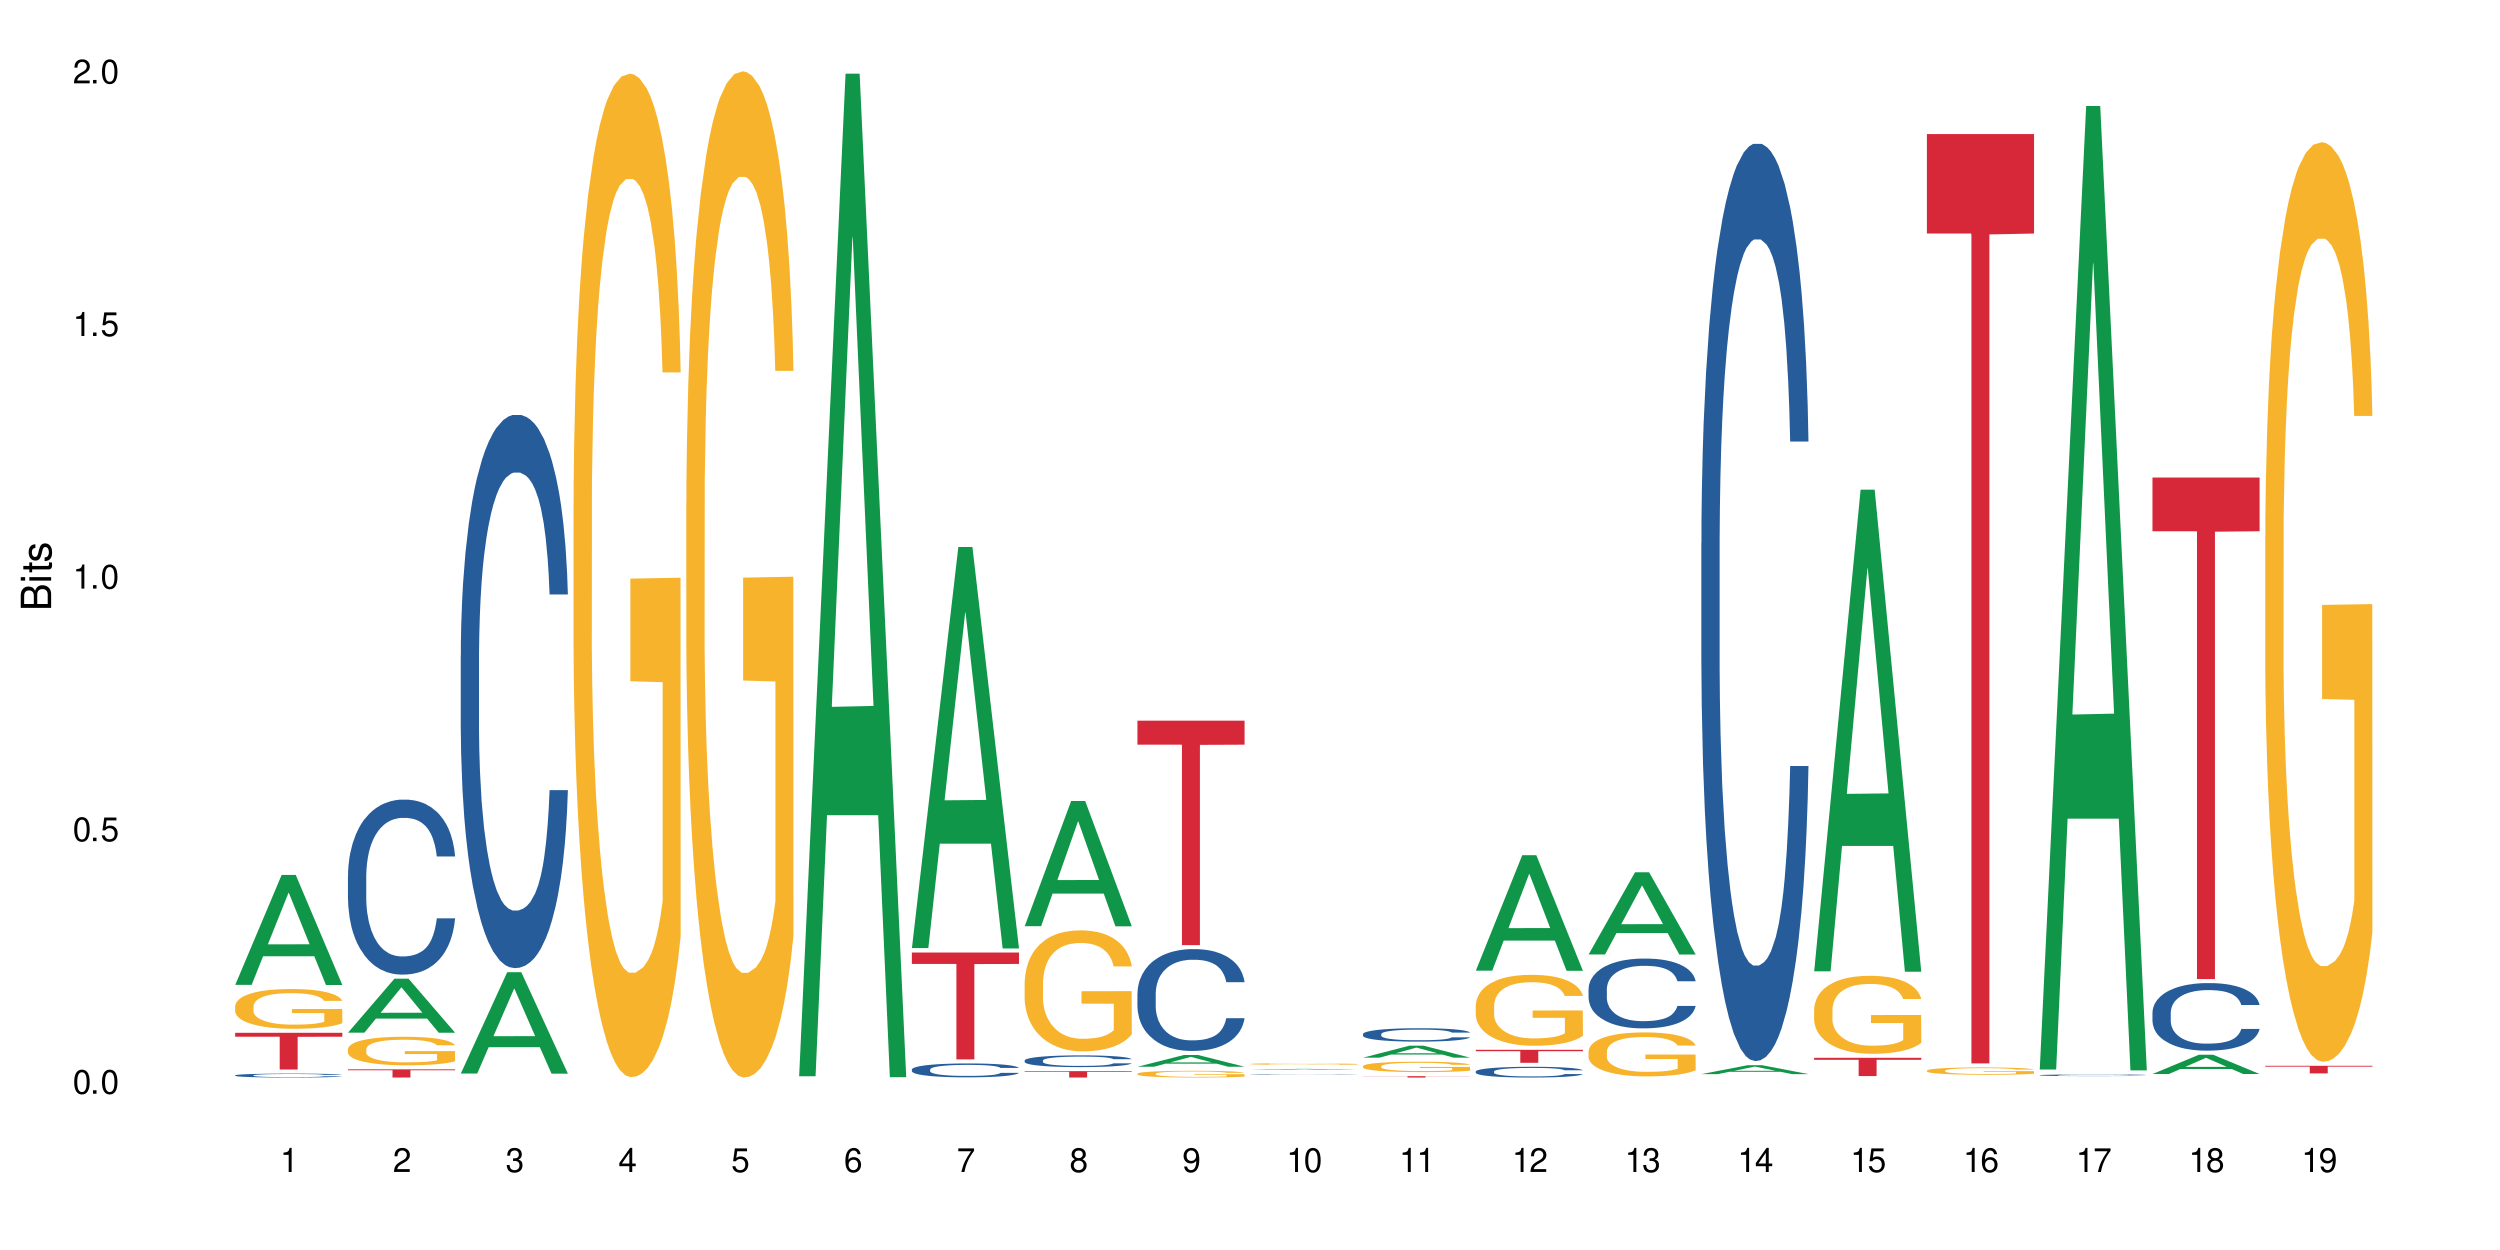 <?xml version="1.0" encoding="UTF-8"?>
<svg xmlns="http://www.w3.org/2000/svg" xmlns:xlink="http://www.w3.org/1999/xlink" width="720" height="360" viewBox="0 0 720 360">
<defs>
<g>
<g id="glyph-0-0">
</g>
<g id="glyph-0-1">
<path d="M 2.641 -6.938 C 2 -6.938 1.422 -6.656 1.078 -6.172 C 0.641 -5.562 0.406 -4.641 0.406 -3.359 C 0.406 -1.016 1.188 0.219 2.641 0.219 C 4.078 0.219 4.859 -1.016 4.859 -3.297 C 4.859 -4.641 4.656 -5.547 4.203 -6.172 C 3.844 -6.656 3.281 -6.938 2.641 -6.938 Z M 2.641 -6.188 C 3.547 -6.188 4 -5.25 4 -3.375 C 4 -1.406 3.562 -0.484 2.625 -0.484 C 1.734 -0.484 1.281 -1.438 1.281 -3.344 C 1.281 -5.25 1.734 -6.188 2.641 -6.188 Z M 2.641 -6.188 "/>
</g>
<g id="glyph-0-2">
<path d="M 1.828 -1 L 0.828 -1 L 0.828 0 L 1.828 0 Z M 1.828 -1 "/>
</g>
<g id="glyph-0-3">
<path d="M 4.562 -6.797 L 1.062 -6.797 L 0.547 -3.094 L 1.328 -3.094 C 1.719 -3.562 2.047 -3.734 2.578 -3.734 C 3.484 -3.734 4.062 -3.109 4.062 -2.094 C 4.062 -1.125 3.484 -0.531 2.578 -0.531 C 1.828 -0.531 1.375 -0.906 1.188 -1.672 L 0.328 -1.672 C 0.453 -1.109 0.547 -0.844 0.75 -0.594 C 1.125 -0.078 1.828 0.219 2.594 0.219 C 3.969 0.219 4.922 -0.781 4.922 -2.219 C 4.922 -3.562 4.031 -4.484 2.719 -4.484 C 2.25 -4.484 1.859 -4.359 1.469 -4.062 L 1.734 -5.969 L 4.562 -5.969 Z M 4.562 -6.797 "/>
</g>
<g id="glyph-0-4">
<path d="M 2.484 -4.938 L 2.484 0 L 3.328 0 L 3.328 -6.938 L 2.766 -6.938 C 2.469 -5.875 2.281 -5.734 0.984 -5.562 L 0.984 -4.938 Z M 2.484 -4.938 "/>
</g>
<g id="glyph-0-5">
<path d="M 4.859 -0.828 L 1.281 -0.828 C 1.359 -1.406 1.672 -1.781 2.5 -2.281 L 3.469 -2.828 C 4.406 -3.344 4.906 -4.062 4.906 -4.906 C 4.906 -5.484 4.672 -6.031 4.266 -6.406 C 3.859 -6.766 3.375 -6.938 2.719 -6.938 C 1.859 -6.938 1.219 -6.625 0.844 -6.031 C 0.609 -5.672 0.5 -5.234 0.484 -4.531 L 1.328 -4.531 C 1.359 -5.016 1.406 -5.281 1.531 -5.516 C 1.75 -5.938 2.188 -6.203 2.703 -6.203 C 3.469 -6.203 4.031 -5.641 4.031 -4.891 C 4.031 -4.344 3.719 -3.859 3.125 -3.516 L 2.234 -3 C 0.812 -2.172 0.406 -1.531 0.328 -0.016 L 4.859 -0.016 Z M 4.859 -0.828 "/>
</g>
<g id="glyph-0-6">
<path d="M 2.125 -3.188 L 2.578 -3.188 C 3.5 -3.188 3.984 -2.766 3.984 -1.922 C 3.984 -1.062 3.469 -0.531 2.594 -0.531 C 1.656 -0.531 1.203 -1 1.156 -2.016 L 0.312 -2.016 C 0.344 -1.453 0.438 -1.094 0.609 -0.781 C 0.953 -0.109 1.625 0.219 2.547 0.219 C 3.953 0.219 4.859 -0.625 4.859 -1.938 C 4.859 -2.828 4.516 -3.297 3.703 -3.594 C 4.344 -3.844 4.656 -4.328 4.656 -5.031 C 4.656 -6.219 3.875 -6.938 2.578 -6.938 C 1.203 -6.938 0.484 -6.172 0.453 -4.703 L 1.297 -4.703 C 1.312 -5.125 1.344 -5.359 1.453 -5.578 C 1.641 -5.969 2.062 -6.203 2.594 -6.203 C 3.344 -6.203 3.797 -5.75 3.797 -5 C 3.797 -4.516 3.609 -4.219 3.25 -4.047 C 3.016 -3.953 2.703 -3.922 2.125 -3.906 Z M 2.125 -3.188 "/>
</g>
<g id="glyph-0-7">
<path d="M 3.141 -1.672 L 3.141 0 L 3.984 0 L 3.984 -1.672 L 4.984 -1.672 L 4.984 -2.438 L 3.984 -2.438 L 3.984 -6.938 L 3.359 -6.938 L 0.266 -2.578 L 0.266 -1.672 Z M 3.141 -2.438 L 1 -2.438 L 3.141 -5.5 Z M 3.141 -2.438 "/>
</g>
<g id="glyph-0-8">
<path d="M 4.781 -5.125 C 4.609 -6.266 3.891 -6.938 2.844 -6.938 C 2.094 -6.938 1.422 -6.578 1.031 -5.953 C 0.594 -5.266 0.406 -4.422 0.406 -3.172 C 0.406 -2 0.578 -1.25 0.984 -0.641 C 1.359 -0.078 1.953 0.219 2.703 0.219 C 3.984 0.219 4.922 -0.75 4.922 -2.094 C 4.922 -3.375 4.062 -4.281 2.844 -4.281 C 2.172 -4.281 1.641 -4.031 1.281 -3.516 C 1.281 -5.234 1.828 -6.188 2.797 -6.188 C 3.391 -6.188 3.797 -5.797 3.938 -5.125 Z M 2.734 -3.531 C 3.547 -3.531 4.062 -2.953 4.062 -2.031 C 4.062 -1.156 3.484 -0.531 2.703 -0.531 C 1.922 -0.531 1.328 -1.188 1.328 -2.078 C 1.328 -2.938 1.906 -3.531 2.734 -3.531 Z M 2.734 -3.531 "/>
</g>
<g id="glyph-0-9">
<path d="M 4.984 -6.797 L 0.438 -6.797 L 0.438 -5.969 L 4.109 -5.969 C 2.5 -3.656 1.828 -2.234 1.328 0 L 2.219 0 C 2.594 -2.172 3.453 -4.047 4.984 -6.094 Z M 4.984 -6.797 "/>
</g>
<g id="glyph-0-10">
<path d="M 3.75 -3.656 C 4.469 -4.094 4.688 -4.438 4.688 -5.078 C 4.688 -6.172 3.844 -6.938 2.641 -6.938 C 1.438 -6.938 0.594 -6.172 0.594 -5.094 C 0.594 -4.438 0.812 -4.094 1.516 -3.656 C 0.734 -3.266 0.359 -2.703 0.359 -1.922 C 0.359 -0.656 1.281 0.219 2.641 0.219 C 3.984 0.219 4.922 -0.656 4.922 -1.922 C 4.922 -2.703 4.531 -3.266 3.75 -3.656 Z M 2.641 -6.188 C 3.359 -6.188 3.812 -5.75 3.812 -5.062 C 3.812 -4.406 3.344 -3.984 2.641 -3.984 C 1.922 -3.984 1.453 -4.406 1.453 -5.078 C 1.453 -5.75 1.922 -6.188 2.641 -6.188 Z M 2.641 -3.266 C 3.484 -3.266 4.062 -2.719 4.062 -1.906 C 4.062 -1.078 3.484 -0.531 2.625 -0.531 C 1.797 -0.531 1.219 -1.094 1.219 -1.906 C 1.219 -2.719 1.781 -3.266 2.641 -3.266 Z M 2.641 -3.266 "/>
</g>
<g id="glyph-0-11">
<path d="M 0.516 -1.578 C 0.672 -0.453 1.406 0.219 2.438 0.219 C 3.188 0.219 3.859 -0.141 4.266 -0.766 C 4.688 -1.453 4.891 -2.297 4.891 -3.547 C 4.891 -4.719 4.703 -5.453 4.312 -6.078 C 3.938 -6.641 3.344 -6.938 2.594 -6.938 C 1.297 -6.938 0.359 -5.969 0.359 -4.625 C 0.359 -3.344 1.234 -2.453 2.453 -2.453 C 3.094 -2.453 3.578 -2.672 4.016 -3.203 C 4 -1.484 3.469 -0.531 2.5 -0.531 C 1.906 -0.531 1.484 -0.906 1.359 -1.578 Z M 2.578 -6.203 C 3.375 -6.203 3.969 -5.531 3.969 -4.641 C 3.969 -3.797 3.391 -3.188 2.547 -3.188 C 1.734 -3.188 1.234 -3.766 1.234 -4.688 C 1.234 -5.562 1.797 -6.203 2.578 -6.203 Z M 2.578 -6.203 "/>
</g>
<g id="glyph-1-0">
</g>
<g id="glyph-1-1">
<path d="M 0 -0.953 L 0 -4.891 C 0 -5.719 -0.234 -6.344 -0.734 -6.797 C -1.188 -7.234 -1.812 -7.469 -2.5 -7.469 C -3.547 -7.469 -4.188 -7 -4.625 -5.875 C -4.984 -6.688 -5.625 -7.094 -6.531 -7.094 C -7.172 -7.094 -7.734 -6.859 -8.141 -6.391 C -8.562 -5.922 -8.75 -5.344 -8.75 -4.5 L -8.75 -0.953 Z M -4.984 -2.062 L -7.766 -2.062 L -7.766 -4.219 C -7.766 -4.844 -7.688 -5.203 -7.453 -5.5 C -7.219 -5.812 -6.859 -5.969 -6.375 -5.969 C -5.891 -5.969 -5.531 -5.812 -5.297 -5.5 C -5.062 -5.203 -4.984 -4.844 -4.984 -4.219 Z M -0.984 -2.062 L -4 -2.062 L -4 -4.781 C -4 -5.766 -3.438 -6.359 -2.484 -6.359 C -1.547 -6.359 -0.984 -5.766 -0.984 -4.781 Z M -0.984 -2.062 "/>
</g>
<g id="glyph-1-2">
<path d="M -6.281 -1.797 L -6.281 -0.797 L 0 -0.797 L 0 -1.797 Z M -8.75 -1.797 L -8.75 -0.797 L -7.484 -0.797 L -7.484 -1.797 Z M -8.75 -1.797 "/>
</g>
<g id="glyph-1-3">
<path d="M -6.281 -3.047 L -6.281 -2.016 L -8.016 -2.016 L -8.016 -1.016 L -6.281 -1.016 L -6.281 -0.172 L -5.469 -0.172 L -5.469 -1.016 L -0.719 -1.016 C -0.078 -1.016 0.281 -1.453 0.281 -2.234 C 0.281 -2.5 0.25 -2.719 0.188 -3.047 L -0.641 -3.047 C -0.609 -2.906 -0.594 -2.766 -0.594 -2.562 C -0.594 -2.141 -0.719 -2.016 -1.156 -2.016 L -5.469 -2.016 L -5.469 -3.047 Z M -6.281 -3.047 "/>
</g>
<g id="glyph-1-4">
<path d="M -4.531 -5.25 C -5.766 -5.25 -6.469 -4.422 -6.469 -2.969 C -6.469 -1.516 -5.719 -0.562 -4.547 -0.562 C -3.562 -0.562 -3.094 -1.062 -2.734 -2.562 L -2.516 -3.484 C -2.344 -4.188 -2.094 -4.469 -1.641 -4.469 C -1.047 -4.469 -0.641 -3.875 -0.641 -3 C -0.641 -2.453 -0.797 -2 -1.062 -1.75 C -1.25 -1.594 -1.422 -1.531 -1.875 -1.469 L -1.875 -0.406 C -0.422 -0.453 0.281 -1.266 0.281 -2.922 C 0.281 -4.5 -0.5 -5.516 -1.719 -5.516 C -2.656 -5.516 -3.172 -4.984 -3.469 -3.734 L -3.703 -2.766 C -3.891 -1.953 -4.156 -1.609 -4.594 -1.609 C -5.188 -1.609 -5.547 -2.125 -5.547 -2.938 C -5.547 -3.75 -5.203 -4.172 -4.531 -4.203 Z M -4.531 -5.25 "/>
</g>
</g>
</defs>
<rect x="-72" y="-36" width="864" height="432" fill="rgb(100%, 100%, 100%)" fill-opacity="1"/>
<path fill-rule="nonzero" fill="rgb(6.275%, 58.824%, 28.235%)" fill-opacity="1" d="M 67.73 283.645 L 67.766 283.617 L 81.117 251.973 L 85.172 251.973 L 98.59 283.676 L 93.875 283.676 L 90.512 275.398 L 75.773 275.398 L 72.477 283.645 L 67.73 283.645 L 77.191 271.977 L 89.16 271.949 L 83.191 257.152 L 83.125 257.125 L 83.059 257.211 L 77.16 271.949 L 77.191 271.977 Z M 67.73 283.645 "/>
<path fill-rule="nonzero" fill="rgb(14.51%, 36.078%, 60%)" fill-opacity="1" d="M 67.73 309.691 L 67.77 309.688 L 67.77 309.664 L 67.883 309.625 L 68.145 309.574 L 68.41 309.539 L 69.086 309.48 L 70.027 309.418 L 71.004 309.375 L 71.719 309.348 L 72.359 309.328 L 73.828 309.289 L 74.77 309.27 L 75.785 309.25 L 77.027 309.234 L 77.93 309.223 L 79.961 309.207 L 81.465 309.199 L 82.633 309.195 L 85.152 309.195 L 86.66 309.199 L 87.75 309.203 L 88.953 309.215 L 89.969 309.223 L 91.738 309.246 L 93.32 309.273 L 94.035 309.289 L 95.164 309.324 L 96.027 309.355 L 96.633 309.383 L 97.309 309.418 L 97.91 309.465 L 98.363 309.52 L 98.59 309.562 L 93.32 309.562 L 93.055 309.523 L 92.754 309.492 L 92.191 309.449 L 91.625 309.418 L 90.836 309.387 L 90.121 309.367 L 89.145 309.348 L 88.277 309.336 L 87.375 309.328 L 86.508 309.32 L 84.852 309.312 L 82.934 309.312 L 82.219 309.316 L 80.75 309.324 L 79.961 309.332 L 78.832 309.348 L 78.043 309.359 L 77.102 309.379 L 76.461 309.398 L 75.672 309.426 L 75.105 309.449 L 74.469 309.484 L 74.09 309.508 L 73.75 309.539 L 73.449 309.574 L 73.227 309.609 L 73.074 309.648 L 73 309.684 L 73 309.848 L 73.074 309.883 L 73.262 309.926 L 73.75 309.992 L 74.469 310.047 L 75.293 310.09 L 76.086 310.121 L 76.535 310.137 L 77.137 310.152 L 78.078 310.172 L 79.434 310.191 L 80.223 310.203 L 81.43 310.211 L 82.672 310.215 L 84.324 310.215 L 85.793 310.211 L 86.773 310.203 L 87.789 310.195 L 89.18 310.18 L 90.047 310.16 L 90.797 310.141 L 91.363 310.121 L 91.738 310.105 L 92.305 310.074 L 92.754 310.039 L 93.094 310 L 93.32 309.965 L 98.59 309.965 L 98.363 310.008 L 98.023 310.047 L 97.684 310.078 L 97.156 310.113 L 96.555 310.148 L 95.691 310.184 L 94.977 310.207 L 94.035 310.234 L 93.168 310.254 L 92.227 310.27 L 90.836 310.293 L 89.934 310.301 L 88.953 310.312 L 87.789 310.32 L 86.32 310.328 L 84.738 310.332 L 81.691 310.332 L 80.523 310.328 L 78.984 310.316 L 77.062 310.297 L 75.672 310.277 L 74.578 310.258 L 73.641 310.238 L 72.586 310.211 L 71.23 310.164 L 70.402 310.129 L 69.84 310.098 L 69.199 310.059 L 68.746 310.023 L 68.219 309.965 L 67.844 309.891 L 67.73 309.832 Z M 67.73 309.691 "/>
<path fill-rule="nonzero" fill="rgb(96.863%, 70.196%, 16.863%)" fill-opacity="1" d="M 67.73 289.742 L 67.77 289.73 L 67.77 289.523 L 67.918 289.051 L 68.297 288.406 L 68.785 287.871 L 69.312 287.453 L 69.648 287.234 L 70.215 286.918 L 70.703 286.691 L 71.945 286.219 L 73.527 285.781 L 74.391 285.594 L 75.371 285.414 L 76.762 285.215 L 77.402 285.141 L 79.359 284.977 L 81.578 284.871 L 84.023 284.84 L 85.152 284.852 L 86.695 284.891 L 88.805 285.008 L 90.008 285.109 L 90.949 285.215 L 91.926 285.352 L 93.133 285.562 L 94.262 285.812 L 95.164 286.062 L 96.066 286.375 L 96.82 286.711 L 97.461 287.078 L 98.023 287.516 L 98.363 287.883 L 98.59 288.246 L 93.355 288.246 L 93.055 287.883 L 92.719 287.598 L 92.152 287.254 L 91.59 287.004 L 91.023 286.805 L 89.969 286.531 L 89.066 286.367 L 87.938 286.219 L 86.848 286.125 L 85.605 286.062 L 84.852 286.043 L 82.859 286.043 L 81.051 286.113 L 80 286.199 L 79.246 286.281 L 78.191 286.438 L 77.551 286.562 L 77.176 286.648 L 76.047 286.973 L 75.293 287.266 L 74.879 287.465 L 74.355 287.777 L 73.977 288.059 L 73.562 288.477 L 73.34 288.793 L 73.035 289.504 L 73 291.383 L 73.113 291.781 L 73.34 292.211 L 73.641 292.586 L 74.09 292.984 L 74.543 293.285 L 75.332 293.695 L 76.008 293.965 L 76.535 294.145 L 77.551 294.426 L 77.965 294.52 L 78.945 294.707 L 79.961 294.855 L 81.203 294.98 L 82.145 295.043 L 83.648 295.094 L 85.566 295.094 L 87.824 295.031 L 89.254 294.949 L 90.234 294.867 L 90.875 294.793 L 91.664 294.676 L 92.227 294.574 L 92.754 294.457 L 93.395 294.281 L 93.395 291.781 L 84.102 291.77 L 84.102 290.602 L 98.551 290.59 L 98.59 294.676 L 97.797 294.961 L 96.82 295.23 L 95.879 295.441 L 94.898 295.617 L 93.508 295.816 L 92.379 295.941 L 90.648 296.09 L 89.066 296.184 L 87.41 296.246 L 85.945 296.277 L 84.215 296.289 L 82.672 296.266 L 81.016 296.203 L 79.699 296.121 L 78.492 296.016 L 77.289 295.879 L 75.785 295.66 L 74.805 295.484 L 73.789 295.262 L 72.773 295 L 71.871 294.719 L 71.27 294.5 L 70.668 294.25 L 70.027 293.934 L 69.426 293.578 L 68.973 293.254 L 68.559 292.891 L 68.258 292.543 L 67.957 292.074 L 67.805 291.699 L 67.73 291.375 Z M 67.73 289.742 "/>
<path fill-rule="nonzero" fill="rgb(83.922%, 15.686%, 22.353%)" fill-opacity="1" d="M 67.73 297.453 L 98.59 297.453 L 98.59 298.582 L 85.727 298.594 L 85.727 308.031 L 80.555 308.031 L 80.555 298.605 L 80.48 298.582 L 67.73 298.582 Z M 67.73 297.453 "/>
<path fill-rule="nonzero" fill="rgb(6.275%, 58.824%, 28.235%)" fill-opacity="1" d="M 100.211 297.406 L 100.246 297.395 L 113.598 281.859 L 117.652 281.859 L 131.07 297.422 L 126.355 297.422 L 122.992 293.359 L 108.258 293.359 L 104.961 297.406 L 100.211 297.406 L 109.672 291.68 L 121.641 291.664 L 115.672 284.402 L 115.609 284.387 L 115.543 284.43 L 109.641 291.664 L 109.672 291.68 Z M 100.211 297.406 "/>
<path fill-rule="nonzero" fill="rgb(14.51%, 36.078%, 60%)" fill-opacity="1" d="M 100.211 252.23 L 100.25 252.184 L 100.25 251.078 L 100.363 249.328 L 100.625 247.117 L 100.891 245.598 L 101.566 242.883 L 102.508 240.258 L 103.484 238.23 L 104.199 237.031 L 104.84 236.109 L 106.309 234.406 L 107.25 233.531 L 108.266 232.75 L 109.508 231.965 L 110.41 231.504 L 112.441 230.77 L 113.945 230.445 L 115.113 230.309 L 117.637 230.309 L 119.141 230.492 L 120.23 230.723 L 121.438 231.09 L 122.453 231.504 L 124.219 232.52 L 125.801 233.809 L 126.516 234.547 L 127.645 235.973 L 128.512 237.355 L 129.113 238.551 L 129.789 240.258 L 130.391 242.328 L 130.844 244.676 L 131.07 246.656 L 125.801 246.656 L 125.539 244.816 L 125.234 243.387 L 124.672 241.5 L 124.105 240.164 L 123.316 238.828 L 122.602 237.953 L 121.625 237.078 L 120.758 236.523 L 119.855 236.109 L 118.988 235.836 L 117.332 235.559 L 115.414 235.559 L 114.699 235.648 L 113.23 236.02 L 112.441 236.34 L 111.312 236.984 L 110.523 237.586 L 109.582 238.504 L 108.941 239.289 L 108.152 240.484 L 107.586 241.547 L 106.949 243.066 L 106.57 244.219 L 106.234 245.508 L 105.934 247.027 L 105.707 248.637 L 105.555 250.344 L 105.48 252 L 105.48 259.141 L 105.555 260.797 L 105.742 262.73 L 106.234 265.539 L 106.949 267.98 L 107.777 269.918 L 108.566 271.297 L 109.016 271.941 L 109.621 272.68 L 110.559 273.602 L 111.914 274.523 L 112.707 274.891 L 113.91 275.258 L 115.152 275.441 L 116.809 275.441 L 118.273 275.258 L 119.254 275.027 L 120.27 274.66 L 121.66 273.879 L 122.527 273.141 L 123.281 272.266 L 123.844 271.391 L 124.219 270.652 L 124.785 269.227 L 125.234 267.66 L 125.574 266.047 L 125.801 264.48 L 131.07 264.48 L 130.844 266.324 L 130.504 268.121 L 130.164 269.457 L 129.641 271.066 L 129.035 272.496 L 128.172 274.109 L 127.457 275.168 L 126.516 276.316 L 125.648 277.191 L 124.711 277.977 L 123.316 278.898 L 122.414 279.359 L 121.438 279.773 L 120.27 280.141 L 118.801 280.465 L 117.223 280.648 L 115.754 280.695 L 114.172 280.602 L 113.008 280.418 L 111.465 280.004 L 109.543 279.172 L 108.152 278.297 L 107.062 277.422 L 106.121 276.504 L 105.066 275.258 L 103.711 273.23 L 102.883 271.668 L 102.32 270.375 L 101.68 268.582 L 101.227 266.969 L 100.703 264.391 L 100.324 261.121 L 100.211 258.586 Z M 100.211 252.23 "/>
<path fill-rule="nonzero" fill="rgb(96.863%, 70.196%, 16.863%)" fill-opacity="1" d="M 100.211 302.109 L 100.25 302.102 L 100.25 301.949 L 100.398 301.613 L 100.777 301.148 L 101.266 300.766 L 101.793 300.465 L 102.133 300.305 L 102.695 300.082 L 103.184 299.914 L 104.426 299.578 L 106.008 299.262 L 106.871 299.129 L 107.852 299 L 109.242 298.855 L 109.883 298.805 L 111.84 298.684 L 114.059 298.609 L 116.508 298.586 L 117.637 298.594 L 119.18 298.625 L 121.285 298.707 L 122.488 298.781 L 123.43 298.855 L 124.41 298.953 L 125.613 299.105 L 126.742 299.285 L 127.645 299.465 L 128.547 299.691 L 129.301 299.93 L 129.941 300.195 L 130.504 300.508 L 130.844 300.773 L 131.07 301.035 L 125.84 301.035 L 125.539 300.773 L 125.199 300.57 L 124.633 300.32 L 124.07 300.141 L 123.504 300 L 122.453 299.805 L 121.547 299.684 L 120.418 299.578 L 119.328 299.512 L 118.086 299.465 L 117.332 299.449 L 115.34 299.449 L 113.531 299.504 L 112.48 299.562 L 111.727 299.621 L 110.672 299.734 L 110.035 299.824 L 109.656 299.887 L 108.527 300.117 L 107.777 300.328 L 107.363 300.473 L 106.836 300.695 L 106.457 300.898 L 106.043 301.199 L 105.82 301.426 L 105.52 301.938 L 105.48 303.289 L 105.594 303.574 L 105.82 303.879 L 106.121 304.152 L 106.57 304.438 L 107.023 304.652 L 107.812 304.945 L 108.492 305.141 L 109.016 305.27 L 110.035 305.473 L 110.449 305.539 L 111.426 305.676 L 112.441 305.781 L 113.684 305.871 L 114.625 305.914 L 116.129 305.953 L 118.051 305.953 L 120.309 305.906 L 121.738 305.848 L 122.715 305.789 L 123.355 305.734 L 124.145 305.652 L 124.711 305.578 L 125.234 305.496 L 125.875 305.367 L 125.875 303.574 L 116.582 303.566 L 116.582 302.723 L 131.031 302.715 L 131.07 305.652 L 130.277 305.855 L 129.301 306.051 L 128.359 306.199 L 127.383 306.328 L 125.988 306.473 L 124.859 306.562 L 123.129 306.668 L 121.547 306.734 L 119.895 306.777 L 118.426 306.801 L 116.695 306.809 L 115.152 306.793 L 113.496 306.75 L 112.18 306.688 L 110.973 306.613 L 109.77 306.516 L 108.266 306.359 L 107.285 306.23 L 106.27 306.074 L 105.254 305.887 L 104.352 305.684 L 103.75 305.523 L 103.148 305.344 L 102.508 305.121 L 101.906 304.863 L 101.453 304.633 L 101.039 304.367 L 100.738 304.121 L 100.438 303.781 L 100.289 303.512 L 100.211 303.281 Z M 100.211 302.109 "/>
<path fill-rule="nonzero" fill="rgb(83.922%, 15.686%, 22.353%)" fill-opacity="1" d="M 100.211 307.973 L 131.07 307.973 L 131.07 308.227 L 118.207 308.227 L 118.207 310.332 L 113.035 310.332 L 113.035 308.23 L 112.961 308.227 L 100.211 308.227 Z M 100.211 307.973 "/>
<path fill-rule="nonzero" fill="rgb(6.275%, 58.824%, 28.235%)" fill-opacity="1" d="M 132.691 309.184 L 132.727 309.156 L 146.078 279.988 L 150.133 279.988 L 163.551 309.211 L 158.836 309.211 L 155.473 301.586 L 140.738 301.586 L 137.441 309.184 L 132.691 309.184 L 142.156 298.43 L 154.121 298.402 L 148.156 284.766 L 148.09 284.738 L 148.023 284.82 L 142.121 298.402 L 142.156 298.43 Z M 132.691 309.184 "/>
<path fill-rule="nonzero" fill="rgb(14.51%, 36.078%, 60%)" fill-opacity="1" d="M 132.691 188.832 L 132.73 188.688 L 132.73 185.191 L 132.844 179.656 L 133.105 172.668 L 133.371 167.863 L 134.047 159.27 L 134.988 150.973 L 135.969 144.562 L 136.684 140.777 L 137.32 137.863 L 138.789 132.477 L 139.73 129.711 L 140.746 127.234 L 141.988 124.758 L 142.891 123.305 L 144.922 120.973 L 146.43 119.953 L 147.594 119.516 L 150.117 119.516 L 151.621 120.098 L 152.711 120.828 L 153.918 121.992 L 154.934 123.305 L 156.703 126.508 L 158.281 130.582 L 158.996 132.914 L 160.125 137.43 L 160.992 141.797 L 161.594 145.582 L 162.27 150.973 L 162.871 157.523 L 163.324 164.949 L 163.551 171.211 L 158.281 171.211 L 158.02 165.387 L 157.719 160.871 L 157.152 154.902 L 156.59 150.68 L 155.797 146.457 L 155.082 143.691 L 154.105 140.922 L 153.238 139.176 L 152.336 137.863 L 151.469 136.992 L 149.816 136.117 L 147.895 136.117 L 147.18 136.41 L 145.715 137.574 L 144.922 138.594 L 143.793 140.633 L 143.004 142.523 L 142.062 145.438 L 141.422 147.914 L 140.633 151.699 L 140.07 155.047 L 139.43 159.855 L 139.051 163.496 L 138.715 167.57 L 138.414 172.379 L 138.188 177.473 L 138.035 182.863 L 137.961 188.105 L 137.961 210.676 L 138.035 215.918 L 138.227 222.035 L 138.715 230.918 L 139.43 238.633 L 140.258 244.75 L 141.047 249.121 L 141.5 251.156 L 142.102 253.488 L 143.043 256.398 L 144.395 259.312 L 145.188 260.477 L 146.391 261.645 L 147.633 262.227 L 149.289 262.227 L 150.754 261.645 L 151.734 260.914 L 152.75 259.75 L 154.141 257.273 L 155.008 254.945 L 155.762 252.176 L 156.324 249.41 L 156.703 247.082 L 157.266 242.566 L 157.719 237.613 L 158.055 232.52 L 158.281 227.566 L 163.551 227.566 L 163.324 233.391 L 162.984 239.07 L 162.648 243.293 L 162.121 248.391 L 161.52 252.906 L 160.652 258.004 L 159.938 261.352 L 158.996 264.992 L 158.133 267.758 L 157.191 270.234 L 155.797 273.148 L 154.895 274.602 L 153.918 275.914 L 152.75 277.078 L 151.281 278.098 L 149.703 278.68 L 148.234 278.824 L 146.652 278.535 L 145.488 277.953 L 143.945 276.641 L 142.023 274.02 L 140.633 271.254 L 139.543 268.488 L 138.602 265.574 L 137.547 261.645 L 136.191 255.234 L 135.363 250.285 L 134.801 246.207 L 134.16 240.527 L 133.711 235.43 L 133.184 227.277 L 132.805 216.938 L 132.691 208.93 Z M 132.691 188.832 "/>
<path fill-rule="nonzero" fill="rgb(96.863%, 70.196%, 16.863%)" fill-opacity="1" d="M 165.176 144.996 L 165.211 144.734 L 165.211 139.457 L 165.363 127.578 L 165.738 111.215 L 166.227 97.754 L 166.754 87.195 L 167.094 81.652 L 167.656 73.734 L 168.148 67.926 L 169.391 56.051 L 170.969 44.965 L 171.836 40.211 L 172.812 35.727 L 174.207 30.711 L 174.844 28.863 L 176.801 24.641 L 179.023 22 L 181.469 21.207 L 182.598 21.473 L 184.141 22.527 L 186.246 25.434 L 187.453 28.07 L 188.391 30.711 L 189.371 34.141 L 190.574 39.422 L 191.703 45.754 L 192.605 52.09 L 193.512 60.008 L 194.262 68.453 L 194.902 77.691 L 195.465 88.777 L 195.805 98.016 L 196.031 107.254 L 190.801 107.254 L 190.5 98.016 L 190.16 90.891 L 189.598 82.18 L 189.031 75.844 L 188.469 70.828 L 187.414 63.969 L 186.512 59.746 L 185.383 56.051 L 184.289 53.672 L 183.047 52.09 L 182.297 51.562 L 180.301 51.562 L 178.496 53.41 L 177.441 55.52 L 176.688 57.633 L 175.637 61.594 L 174.996 64.758 L 174.621 66.871 L 173.492 75.055 L 172.738 82.445 L 172.324 87.457 L 171.797 95.375 L 171.422 102.504 L 171.008 113.062 L 170.781 120.98 L 170.48 138.926 L 170.441 186.438 L 170.555 196.469 L 170.781 207.289 L 171.082 216.789 L 171.535 226.82 L 171.984 234.477 L 172.777 244.77 L 173.453 251.633 L 173.98 256.117 L 174.996 263.246 L 175.41 265.621 L 176.387 270.371 L 177.402 274.066 L 178.645 277.234 L 179.586 278.816 L 181.09 280.137 L 183.012 280.137 L 185.27 278.555 L 186.699 276.441 L 187.676 274.332 L 188.316 272.484 L 189.105 269.578 L 189.672 266.941 L 190.199 264.035 L 190.84 259.551 L 190.84 196.469 L 181.543 196.203 L 181.543 166.641 L 195.992 166.379 L 196.031 269.578 L 195.242 276.707 L 194.262 283.566 L 193.32 288.848 L 192.344 293.336 L 190.949 298.348 L 189.82 301.516 L 188.09 305.211 L 186.512 307.586 L 184.855 309.172 L 183.387 309.961 L 181.656 310.227 L 180.113 309.699 L 178.457 308.113 L 177.141 306.004 L 175.938 303.363 L 174.73 299.934 L 173.227 294.391 L 172.25 289.902 L 171.234 284.359 L 170.215 277.762 L 169.312 270.637 L 168.711 265.094 L 168.109 258.758 L 167.469 250.84 L 166.867 241.867 L 166.414 233.684 L 166 224.445 L 165.699 215.734 L 165.398 203.855 L 165.25 194.355 L 165.176 186.172 Z M 165.176 144.996 "/>
<path fill-rule="nonzero" fill="rgb(96.863%, 70.196%, 16.863%)" fill-opacity="1" d="M 197.656 144.652 L 197.691 144.387 L 197.691 139.094 L 197.844 127.184 L 198.219 110.777 L 198.707 97.277 L 199.234 86.691 L 199.574 81.133 L 200.141 73.195 L 200.629 67.371 L 201.871 55.461 L 203.449 44.348 L 204.316 39.582 L 205.293 35.082 L 206.688 30.055 L 207.324 28.203 L 209.281 23.965 L 211.504 21.32 L 213.949 20.527 L 215.078 20.789 L 216.621 21.848 L 218.727 24.762 L 219.934 27.406 L 220.875 30.055 L 221.852 33.496 L 223.055 38.789 L 224.184 45.141 L 225.086 51.492 L 225.992 59.43 L 226.742 67.902 L 227.383 77.164 L 227.949 88.281 L 228.285 97.543 L 228.512 106.805 L 223.281 106.805 L 222.98 97.543 L 222.641 90.398 L 222.078 81.664 L 221.512 75.312 L 220.949 70.281 L 219.895 63.402 L 218.992 59.168 L 217.863 55.461 L 216.77 53.078 L 215.531 51.492 L 214.777 50.961 L 212.781 50.961 L 210.977 52.816 L 209.922 54.934 L 209.172 57.051 L 208.117 61.02 L 207.477 64.195 L 207.102 66.312 L 205.973 74.516 L 205.219 81.93 L 204.805 86.957 L 204.277 94.898 L 203.902 102.043 L 203.488 112.629 L 203.262 120.57 L 202.961 138.566 L 202.922 186.207 L 203.035 196.262 L 203.262 207.113 L 203.562 216.641 L 204.016 226.699 L 204.465 234.375 L 205.258 244.695 L 205.934 251.578 L 206.461 256.078 L 207.477 263.223 L 207.891 265.605 L 208.867 270.367 L 209.887 274.074 L 211.125 277.25 L 212.066 278.836 L 213.574 280.16 L 215.492 280.16 L 217.75 278.574 L 219.18 276.457 L 220.156 274.34 L 220.797 272.484 L 221.59 269.574 L 222.152 266.926 L 222.68 264.016 L 223.32 259.516 L 223.32 196.262 L 214.023 195.996 L 214.023 166.355 L 228.473 166.09 L 228.512 269.574 L 227.723 276.719 L 226.742 283.602 L 225.801 288.895 L 224.824 293.395 L 223.434 298.422 L 222.305 301.598 L 220.57 305.305 L 218.992 307.688 L 217.336 309.273 L 215.867 310.066 L 214.137 310.332 L 212.594 309.805 L 210.938 308.215 L 209.621 306.098 L 208.418 303.453 L 207.215 300.012 L 205.707 294.453 L 204.73 289.953 L 203.715 284.395 L 202.699 277.777 L 201.793 270.633 L 201.191 265.074 L 200.59 258.723 L 199.949 250.781 L 199.348 241.785 L 198.898 233.578 L 198.484 224.316 L 198.184 215.582 L 197.883 203.672 L 197.73 194.145 L 197.656 185.941 Z M 197.656 144.652 "/>
<path fill-rule="nonzero" fill="rgb(6.275%, 58.824%, 28.235%)" fill-opacity="1" d="M 230.137 309.957 L 230.168 309.684 L 243.52 21.207 L 247.574 21.207 L 260.992 310.227 L 256.277 310.227 L 252.918 234.785 L 238.18 234.785 L 234.883 309.957 L 230.137 309.957 L 239.598 203.574 L 251.566 203.305 L 245.598 68.43 L 245.531 68.156 L 245.465 68.973 L 239.566 203.305 L 239.598 203.574 Z M 230.137 309.957 "/>
<path fill-rule="nonzero" fill="rgb(6.275%, 58.824%, 28.235%)" fill-opacity="1" d="M 262.617 273.051 L 262.648 272.941 L 276 157.527 L 280.059 157.527 L 293.473 273.16 L 288.762 273.16 L 285.398 242.977 L 270.66 242.977 L 267.363 273.051 L 262.617 273.051 L 272.078 230.488 L 284.047 230.379 L 278.078 176.418 L 278.012 176.309 L 277.945 176.637 L 272.047 230.379 L 272.078 230.488 Z M 262.617 273.051 "/>
<path fill-rule="nonzero" fill="rgb(14.51%, 36.078%, 60%)" fill-opacity="1" d="M 262.617 308.016 L 262.656 308.012 L 262.656 307.926 L 262.77 307.785 L 263.031 307.609 L 263.293 307.488 L 263.973 307.273 L 264.914 307.062 L 265.891 306.902 L 266.605 306.809 L 267.246 306.734 L 268.715 306.602 L 269.652 306.531 L 270.672 306.469 L 271.91 306.406 L 272.816 306.371 L 274.848 306.312 L 276.352 306.285 L 277.52 306.273 L 280.039 306.273 L 281.547 306.289 L 282.637 306.309 L 283.84 306.336 L 284.855 306.371 L 286.625 306.449 L 288.207 306.551 L 288.922 306.609 L 290.051 306.723 L 290.914 306.832 L 291.516 306.93 L 292.195 307.062 L 292.797 307.23 L 293.25 307.414 L 293.473 307.574 L 288.207 307.574 L 287.941 307.426 L 287.641 307.312 L 287.078 307.164 L 286.512 307.059 L 285.723 306.949 L 285.008 306.883 L 284.027 306.812 L 283.164 306.77 L 282.262 306.734 L 281.395 306.715 L 279.738 306.691 L 277.82 306.691 L 277.105 306.699 L 275.637 306.727 L 274.848 306.754 L 273.719 306.805 L 272.93 306.852 L 271.988 306.926 L 271.348 306.988 L 270.559 307.082 L 269.992 307.168 L 269.352 307.289 L 268.977 307.379 L 268.637 307.48 L 268.336 307.602 L 268.109 307.73 L 267.961 307.867 L 267.887 307.996 L 267.887 308.562 L 267.961 308.695 L 268.148 308.848 L 268.637 309.074 L 269.352 309.266 L 270.18 309.422 L 270.973 309.531 L 271.422 309.582 L 272.023 309.641 L 272.965 309.715 L 274.32 309.785 L 275.109 309.816 L 276.316 309.844 L 277.555 309.859 L 279.211 309.859 L 280.68 309.844 L 281.656 309.828 L 282.676 309.797 L 284.066 309.734 L 284.934 309.676 L 285.684 309.605 L 286.25 309.539 L 286.625 309.48 L 287.191 309.367 L 287.641 309.242 L 287.98 309.113 L 288.207 308.988 L 293.473 308.988 L 293.25 309.137 L 292.91 309.277 L 292.57 309.383 L 292.043 309.512 L 291.441 309.625 L 290.578 309.754 L 289.863 309.836 L 288.922 309.93 L 288.055 310 L 287.113 310.059 L 285.723 310.133 L 284.82 310.172 L 283.84 310.203 L 282.676 310.23 L 281.207 310.258 L 279.625 310.273 L 278.16 310.277 L 276.578 310.27 L 275.41 310.254 L 273.867 310.223 L 271.949 310.156 L 270.559 310.086 L 269.465 310.016 L 268.523 309.945 L 267.473 309.844 L 266.117 309.684 L 265.289 309.559 L 264.723 309.457 L 264.086 309.312 L 263.633 309.188 L 263.105 308.98 L 262.73 308.723 L 262.617 308.52 Z M 262.617 308.016 "/>
<path fill-rule="nonzero" fill="rgb(83.922%, 15.686%, 22.353%)" fill-opacity="1" d="M 262.617 274.324 L 293.473 274.324 L 293.473 277.617 L 280.613 277.648 L 280.613 305.109 L 275.441 305.109 L 275.441 277.676 L 275.363 277.617 L 262.617 277.617 Z M 262.617 274.324 "/>
<path fill-rule="nonzero" fill="rgb(6.275%, 58.824%, 28.235%)" fill-opacity="1" d="M 295.098 266.746 L 295.133 266.711 L 308.484 230.695 L 312.539 230.695 L 325.957 266.777 L 321.242 266.777 L 317.879 257.359 L 303.141 257.359 L 299.844 266.746 L 295.098 266.746 L 304.559 253.465 L 316.527 253.43 L 310.559 236.59 L 310.492 236.559 L 310.43 236.66 L 304.527 253.43 L 304.559 253.465 Z M 295.098 266.746 "/>
<path fill-rule="nonzero" fill="rgb(14.51%, 36.078%, 60%)" fill-opacity="1" d="M 295.098 305.422 L 295.137 305.418 L 295.137 305.344 L 295.25 305.227 L 295.512 305.078 L 295.777 304.977 L 296.453 304.793 L 297.395 304.617 L 298.371 304.484 L 299.086 304.402 L 299.727 304.34 L 301.195 304.227 L 302.137 304.168 L 303.152 304.117 L 304.395 304.062 L 305.297 304.031 L 307.328 303.984 L 308.832 303.961 L 310 303.953 L 312.52 303.953 L 314.027 303.965 L 315.117 303.98 L 316.32 304.004 L 317.336 304.031 L 319.105 304.102 L 320.688 304.188 L 321.402 304.234 L 322.531 304.332 L 323.395 304.426 L 324 304.504 L 324.676 304.617 L 325.277 304.758 L 325.73 304.914 L 325.957 305.047 L 320.688 305.047 L 320.422 304.926 L 320.121 304.828 L 319.559 304.703 L 318.992 304.613 L 318.203 304.523 L 317.488 304.465 L 316.512 304.406 L 315.645 304.367 L 314.742 304.34 L 313.875 304.324 L 312.219 304.305 L 310.301 304.305 L 309.586 304.309 L 308.117 304.336 L 307.328 304.355 L 306.199 304.398 L 305.41 304.441 L 304.469 304.5 L 303.828 304.555 L 303.039 304.633 L 302.473 304.707 L 301.836 304.809 L 301.457 304.883 L 301.117 304.969 L 300.816 305.07 L 300.594 305.18 L 300.441 305.293 L 300.367 305.406 L 300.367 305.883 L 300.441 305.996 L 300.629 306.125 L 301.117 306.312 L 301.836 306.477 L 302.66 306.605 L 303.453 306.699 L 303.902 306.742 L 304.504 306.789 L 305.445 306.852 L 306.801 306.914 L 307.59 306.938 L 308.797 306.961 L 310.039 306.977 L 311.691 306.977 L 313.16 306.961 L 314.141 306.949 L 315.156 306.922 L 316.547 306.871 L 317.414 306.82 L 318.164 306.762 L 318.73 306.703 L 319.105 306.656 L 319.672 306.559 L 320.121 306.453 L 320.461 306.348 L 320.688 306.242 L 325.957 306.242 L 325.73 306.363 L 325.391 306.484 L 325.051 306.574 L 324.523 306.684 L 323.922 306.777 L 323.059 306.887 L 322.344 306.957 L 321.402 307.035 L 320.535 307.094 L 319.594 307.145 L 318.203 307.207 L 317.301 307.238 L 316.32 307.266 L 315.156 307.289 L 313.688 307.312 L 312.105 307.324 L 310.641 307.328 L 309.059 307.32 L 307.895 307.309 L 306.352 307.281 L 304.43 307.227 L 303.039 307.168 L 301.945 307.109 L 301.008 307.047 L 299.953 306.961 L 298.598 306.828 L 297.77 306.723 L 297.207 306.637 L 296.566 306.516 L 296.113 306.406 L 295.586 306.234 L 295.211 306.016 L 295.098 305.848 Z M 295.098 305.422 "/>
<path fill-rule="nonzero" fill="rgb(96.863%, 70.196%, 16.863%)" fill-opacity="1" d="M 295.098 282.867 L 295.137 282.836 L 295.137 282.199 L 295.285 280.766 L 295.664 278.793 L 296.152 277.172 L 296.68 275.898 L 297.016 275.23 L 297.582 274.277 L 298.07 273.574 L 299.312 272.145 L 300.895 270.809 L 301.758 270.234 L 302.738 269.691 L 304.129 269.09 L 304.77 268.867 L 306.727 268.355 L 308.945 268.039 L 311.391 267.941 L 312.52 267.973 L 314.062 268.102 L 316.172 268.453 L 317.375 268.77 L 318.316 269.09 L 319.293 269.504 L 320.5 270.137 L 321.629 270.902 L 322.531 271.668 L 323.434 272.621 L 324.188 273.641 L 324.828 274.754 L 325.391 276.09 L 325.73 277.203 L 325.957 278.316 L 320.723 278.316 L 320.422 277.203 L 320.086 276.344 L 319.52 275.293 L 318.957 274.531 L 318.391 273.926 L 317.336 273.098 L 316.434 272.59 L 315.305 272.145 L 314.215 271.855 L 312.973 271.668 L 312.219 271.602 L 310.227 271.602 L 308.418 271.824 L 307.367 272.078 L 306.613 272.336 L 305.559 272.812 L 304.918 273.195 L 304.543 273.449 L 303.414 274.434 L 302.66 275.324 L 302.246 275.93 L 301.723 276.887 L 301.344 277.746 L 300.93 279.016 L 300.707 279.973 L 300.402 282.137 L 300.367 287.863 L 300.48 289.074 L 300.707 290.379 L 301.008 291.523 L 301.457 292.734 L 301.91 293.656 L 302.699 294.898 L 303.375 295.723 L 303.902 296.266 L 304.918 297.125 L 305.332 297.41 L 306.312 297.984 L 307.328 298.43 L 308.57 298.812 L 309.512 299 L 311.016 299.16 L 312.934 299.16 L 315.191 298.969 L 316.621 298.715 L 317.602 298.461 L 318.242 298.238 L 319.031 297.887 L 319.594 297.57 L 320.121 297.219 L 320.762 296.68 L 320.762 289.074 L 311.469 289.043 L 311.469 285.477 L 325.918 285.445 L 325.957 297.887 L 325.164 298.746 L 324.188 299.574 L 323.246 300.211 L 322.266 300.754 L 320.875 301.355 L 319.746 301.738 L 318.016 302.184 L 316.434 302.469 L 314.777 302.66 L 313.312 302.758 L 311.582 302.789 L 310.039 302.727 L 308.383 302.535 L 307.066 302.281 L 305.859 301.961 L 304.656 301.547 L 303.152 300.879 L 302.172 300.34 L 301.156 299.672 L 300.141 298.875 L 299.238 298.016 L 298.637 297.348 L 298.035 296.582 L 297.395 295.629 L 296.793 294.547 L 296.34 293.559 L 295.926 292.445 L 295.625 291.395 L 295.324 289.965 L 295.172 288.82 L 295.098 287.832 Z M 295.098 282.867 "/>
<path fill-rule="nonzero" fill="rgb(83.922%, 15.686%, 22.353%)" fill-opacity="1" d="M 295.098 308.492 L 325.957 308.492 L 325.957 308.688 L 313.094 308.691 L 313.094 310.332 L 307.922 310.332 L 307.922 308.691 L 307.848 308.688 L 295.098 308.688 Z M 295.098 308.492 "/>
<path fill-rule="nonzero" fill="rgb(6.275%, 58.824%, 28.235%)" fill-opacity="1" d="M 327.578 307.219 L 327.613 307.219 L 340.965 303.84 L 345.02 303.84 L 358.438 307.223 L 353.723 307.223 L 350.359 306.34 L 335.625 306.34 L 332.328 307.219 L 327.578 307.219 L 337.039 305.973 L 349.008 305.973 L 343.039 304.391 L 342.977 304.387 L 342.91 304.398 L 337.008 305.973 L 337.039 305.973 Z M 327.578 307.219 "/>
<path fill-rule="nonzero" fill="rgb(14.51%, 36.078%, 60%)" fill-opacity="1" d="M 327.578 286.113 L 327.617 286.086 L 327.617 285.445 L 327.73 284.426 L 327.992 283.141 L 328.258 282.254 L 328.934 280.672 L 329.875 279.145 L 330.852 277.965 L 331.566 277.27 L 332.207 276.734 L 333.676 275.742 L 334.617 275.234 L 335.633 274.777 L 336.875 274.324 L 337.777 274.055 L 339.809 273.625 L 341.312 273.438 L 342.48 273.359 L 345.004 273.359 L 346.508 273.465 L 347.598 273.598 L 348.805 273.812 L 349.82 274.055 L 351.586 274.645 L 353.168 275.395 L 353.883 275.824 L 355.012 276.652 L 355.879 277.457 L 356.48 278.156 L 357.156 279.145 L 357.758 280.352 L 358.211 281.719 L 358.438 282.871 L 353.168 282.871 L 352.906 281.801 L 352.605 280.969 L 352.039 279.871 L 351.477 279.094 L 350.684 278.316 L 349.969 277.805 L 348.992 277.297 L 348.125 276.977 L 347.223 276.734 L 346.355 276.574 L 344.699 276.414 L 342.781 276.414 L 342.066 276.465 L 340.598 276.68 L 339.809 276.867 L 338.68 277.242 L 337.891 277.59 L 336.949 278.129 L 336.309 278.582 L 335.52 279.281 L 334.953 279.895 L 334.316 280.781 L 333.938 281.449 L 333.602 282.199 L 333.301 283.086 L 333.074 284.023 L 332.922 285.016 L 332.848 285.98 L 332.848 290.133 L 332.922 291.098 L 333.109 292.223 L 333.602 293.859 L 334.316 295.277 L 335.145 296.402 L 335.934 297.207 L 336.387 297.582 L 336.988 298.012 L 337.926 298.547 L 339.281 299.082 L 340.074 299.297 L 341.277 299.512 L 342.52 299.621 L 344.176 299.621 L 345.641 299.512 L 346.621 299.379 L 347.637 299.164 L 349.027 298.707 L 349.895 298.281 L 350.648 297.77 L 351.211 297.262 L 351.586 296.832 L 352.152 296 L 352.605 295.09 L 352.941 294.152 L 353.168 293.242 L 358.438 293.242 L 358.211 294.312 L 357.871 295.359 L 357.531 296.137 L 357.008 297.074 L 356.402 297.906 L 355.539 298.844 L 354.824 299.457 L 353.883 300.129 L 353.016 300.637 L 352.078 301.094 L 350.684 301.629 L 349.781 301.898 L 348.805 302.137 L 347.637 302.352 L 346.168 302.539 L 344.59 302.648 L 343.121 302.676 L 341.539 302.621 L 340.375 302.512 L 338.832 302.273 L 336.91 301.789 L 335.52 301.281 L 334.43 300.773 L 333.488 300.234 L 332.434 299.512 L 331.078 298.332 L 330.25 297.422 L 329.688 296.672 L 329.047 295.625 L 328.594 294.688 L 328.07 293.188 L 327.691 291.285 L 327.578 289.812 Z M 327.578 286.113 "/>
<path fill-rule="nonzero" fill="rgb(96.863%, 70.196%, 16.863%)" fill-opacity="1" d="M 327.578 309.219 L 327.617 309.219 L 327.617 309.184 L 327.766 309.102 L 328.145 308.992 L 328.633 308.902 L 329.16 308.832 L 329.5 308.793 L 330.062 308.742 L 330.551 308.703 L 331.793 308.621 L 333.375 308.547 L 334.238 308.516 L 335.219 308.484 L 336.609 308.453 L 337.25 308.438 L 339.207 308.41 L 341.426 308.395 L 343.875 308.387 L 345.004 308.391 L 346.547 308.395 L 348.652 308.414 L 349.855 308.434 L 350.797 308.453 L 351.777 308.477 L 352.98 308.512 L 354.109 308.555 L 355.012 308.594 L 355.914 308.648 L 356.668 308.707 L 357.309 308.77 L 357.871 308.844 L 358.211 308.906 L 358.438 308.965 L 353.207 308.965 L 352.906 308.906 L 352.566 308.855 L 352 308.797 L 351.438 308.754 L 350.871 308.723 L 349.82 308.676 L 348.914 308.648 L 347.785 308.621 L 346.695 308.605 L 345.453 308.594 L 342.707 308.594 L 340.902 308.605 L 339.848 308.617 L 339.094 308.633 L 338.039 308.66 L 337.402 308.68 L 337.023 308.695 L 335.895 308.75 L 335.145 308.801 L 334.73 308.832 L 334.203 308.887 L 333.824 308.934 L 333.41 309.004 L 333.188 309.059 L 332.887 309.18 L 332.848 309.5 L 332.961 309.566 L 333.188 309.641 L 333.488 309.703 L 333.938 309.77 L 334.391 309.824 L 335.18 309.891 L 335.859 309.938 L 336.387 309.969 L 337.402 310.016 L 337.816 310.031 L 338.793 310.062 L 339.809 310.09 L 341.051 310.109 L 341.992 310.121 L 343.496 310.129 L 345.418 310.129 L 347.676 310.121 L 349.105 310.105 L 350.082 310.09 L 350.723 310.078 L 351.512 310.059 L 352.078 310.043 L 352.605 310.023 L 353.242 309.992 L 353.242 309.566 L 343.949 309.566 L 343.949 309.367 L 358.398 309.363 L 358.438 310.059 L 357.645 310.105 L 356.668 310.152 L 355.727 310.188 L 354.75 310.219 L 353.355 310.254 L 352.227 310.273 L 350.496 310.297 L 348.914 310.316 L 347.262 310.324 L 345.793 310.332 L 344.062 310.332 L 342.52 310.328 L 340.863 310.316 L 339.547 310.305 L 338.34 310.285 L 337.137 310.262 L 335.633 310.227 L 334.652 310.195 L 333.637 310.16 L 332.621 310.113 L 331.719 310.066 L 331.117 310.027 L 330.516 309.984 L 329.875 309.934 L 329.273 309.871 L 328.82 309.816 L 328.406 309.754 L 328.105 309.695 L 327.805 309.617 L 327.656 309.551 L 327.578 309.496 Z M 327.578 309.219 "/>
<path fill-rule="nonzero" fill="rgb(83.922%, 15.686%, 22.353%)" fill-opacity="1" d="M 327.578 207.543 L 358.438 207.543 L 358.438 214.465 L 345.574 214.523 L 345.574 272.195 L 340.402 272.195 L 340.402 214.586 L 340.328 214.465 L 327.578 214.465 Z M 327.578 207.543 "/>
<path fill-rule="nonzero" fill="rgb(6.275%, 58.824%, 28.235%)" fill-opacity="1" d="M 360.059 308.145 L 360.094 308.145 L 373.445 307.84 L 377.5 307.84 L 390.918 308.145 L 386.203 308.145 L 382.84 308.066 L 368.105 308.066 L 364.809 308.145 L 360.059 308.145 L 369.523 308.031 L 381.488 308.031 L 375.523 307.891 L 375.391 307.891 L 369.488 308.031 L 369.523 308.031 Z M 360.059 308.145 "/>
<path fill-rule="nonzero" fill="rgb(14.51%, 36.078%, 60%)" fill-opacity="1" d="M 360.059 309.379 L 360.098 309.379 L 360.098 309.375 L 360.211 309.371 L 360.473 309.363 L 360.738 309.359 L 361.414 309.352 L 362.355 309.34 L 363.336 309.336 L 364.051 309.332 L 364.688 309.328 L 366.156 309.32 L 367.098 309.32 L 368.113 309.316 L 369.355 309.312 L 370.258 309.312 L 372.289 309.309 L 380.078 309.309 L 381.285 309.312 L 382.301 309.312 L 384.07 309.316 L 385.648 309.32 L 386.363 309.324 L 387.492 309.328 L 388.359 309.332 L 388.961 309.336 L 389.637 309.34 L 390.238 309.348 L 390.691 309.355 L 390.918 309.363 L 385.648 309.363 L 385.387 309.355 L 385.086 309.352 L 384.52 309.344 L 383.957 309.34 L 383.164 309.336 L 382.449 309.332 L 381.473 309.332 L 380.605 309.328 L 378.84 309.328 L 377.184 309.324 L 374.547 309.324 L 373.082 309.328 L 372.289 309.328 L 371.16 309.332 L 370.371 309.332 L 369.43 309.336 L 368.789 309.34 L 368 309.344 L 367.438 309.344 L 366.797 309.352 L 366.418 309.355 L 366.082 309.359 L 365.781 309.363 L 365.555 309.367 L 365.402 309.375 L 365.328 309.379 L 365.328 309.402 L 365.402 309.41 L 365.594 309.414 L 366.082 309.426 L 366.797 309.434 L 367.625 309.438 L 368.414 309.441 L 368.867 309.445 L 369.469 309.449 L 370.41 309.449 L 371.762 309.453 L 372.555 309.453 L 373.758 309.457 L 378.121 309.457 L 379.102 309.453 L 381.508 309.453 L 382.375 309.449 L 383.129 309.445 L 383.691 309.441 L 384.07 309.441 L 384.633 309.438 L 385.086 309.43 L 385.422 309.426 L 385.648 309.422 L 390.918 309.422 L 390.691 309.426 L 390.352 309.434 L 390.016 309.438 L 389.488 309.441 L 388.887 309.445 L 388.02 309.453 L 387.305 309.457 L 386.363 309.461 L 385.5 309.461 L 384.559 309.465 L 383.164 309.469 L 381.285 309.469 L 380.117 309.473 L 371.312 309.473 L 369.395 309.469 L 368 309.465 L 366.91 309.461 L 365.969 309.461 L 364.914 309.457 L 363.559 309.449 L 362.73 309.445 L 362.168 309.441 L 361.527 309.434 L 361.078 309.43 L 360.551 309.422 L 360.172 309.41 L 360.059 309.402 Z M 360.059 309.379 "/>
<path fill-rule="nonzero" fill="rgb(96.863%, 70.196%, 16.863%)" fill-opacity="1" d="M 360.059 306.414 L 360.098 306.414 L 360.098 306.406 L 360.25 306.387 L 360.625 306.359 L 361.113 306.34 L 361.641 306.32 L 361.98 306.312 L 362.543 306.301 L 363.031 306.289 L 364.273 306.27 L 365.855 306.254 L 366.723 306.246 L 367.699 306.238 L 369.09 306.23 L 369.73 306.227 L 371.688 306.223 L 373.91 306.219 L 376.355 306.215 L 377.484 306.215 L 379.027 306.219 L 381.133 306.223 L 382.336 306.227 L 383.277 306.23 L 384.258 306.238 L 385.461 306.246 L 386.59 306.254 L 388.395 306.277 L 389.148 306.293 L 389.789 306.305 L 390.352 306.324 L 390.691 306.34 L 390.918 306.352 L 385.688 306.352 L 385.387 306.34 L 385.047 306.328 L 384.484 306.312 L 383.918 306.305 L 383.355 306.297 L 382.301 306.285 L 381.398 306.277 L 380.27 306.27 L 379.176 306.27 L 377.934 306.266 L 373.383 306.266 L 372.328 306.27 L 371.574 306.273 L 370.523 306.281 L 369.883 306.285 L 369.504 306.289 L 368.375 306.301 L 367.625 306.312 L 367.211 306.32 L 366.684 306.336 L 366.309 306.344 L 365.895 306.363 L 365.668 306.375 L 365.367 306.402 L 365.328 306.48 L 365.441 306.496 L 365.668 306.512 L 365.969 306.527 L 366.418 306.543 L 366.871 306.555 L 367.66 306.574 L 368.34 306.582 L 368.867 306.59 L 369.883 306.602 L 370.297 306.605 L 371.273 306.613 L 372.289 306.621 L 373.531 306.625 L 374.473 306.629 L 377.898 306.629 L 380.156 306.625 L 381.586 306.625 L 382.562 306.621 L 383.203 306.617 L 383.992 306.613 L 384.559 306.609 L 385.086 306.605 L 385.723 306.598 L 385.723 306.496 L 376.43 306.496 L 376.43 306.449 L 390.879 306.449 L 390.918 306.613 L 390.129 306.625 L 389.148 306.633 L 388.207 306.645 L 387.23 306.648 L 385.836 306.66 L 384.707 306.664 L 382.977 306.668 L 381.398 306.672 L 379.742 306.676 L 373.344 306.676 L 372.027 306.672 L 370.824 306.668 L 369.617 306.66 L 368.113 306.652 L 367.137 306.645 L 366.117 306.637 L 365.102 306.625 L 363.598 306.605 L 362.996 306.594 L 362.355 306.582 L 361.754 306.566 L 361.301 306.555 L 360.887 306.539 L 360.586 306.527 L 360.285 306.508 L 360.137 306.492 L 360.059 306.48 Z M 360.059 306.414 "/>
<path fill-rule="nonzero" fill="rgb(6.275%, 58.824%, 28.235%)" fill-opacity="1" d="M 392.543 304.609 L 392.574 304.605 L 405.926 301.152 L 409.98 301.152 L 423.398 304.609 L 418.684 304.609 L 415.32 303.707 L 400.586 303.707 L 397.289 304.609 L 392.543 304.609 L 402.004 303.336 L 413.969 303.332 L 408.004 301.719 L 407.938 301.715 L 407.871 301.723 L 401.969 303.332 L 402.004 303.336 Z M 392.543 304.609 "/>
<path fill-rule="nonzero" fill="rgb(14.51%, 36.078%, 60%)" fill-opacity="1" d="M 392.543 297.809 L 392.578 297.805 L 392.578 297.723 L 392.691 297.586 L 392.957 297.418 L 393.219 297.301 L 393.895 297.094 L 394.836 296.895 L 395.816 296.738 L 396.531 296.645 L 397.168 296.574 L 398.637 296.445 L 399.578 296.379 L 400.594 296.32 L 401.836 296.258 L 402.738 296.223 L 404.77 296.168 L 406.277 296.141 L 407.441 296.133 L 409.965 296.133 L 411.469 296.145 L 412.562 296.164 L 413.766 296.191 L 414.781 296.223 L 416.551 296.301 L 418.129 296.398 L 418.844 296.457 L 419.973 296.566 L 420.84 296.672 L 421.441 296.762 L 422.117 296.895 L 422.723 297.051 L 423.172 297.23 L 423.398 297.383 L 418.129 297.383 L 417.867 297.242 L 417.566 297.133 L 417 296.988 L 416.438 296.887 L 415.645 296.785 L 414.93 296.719 L 413.953 296.648 L 413.086 296.609 L 412.184 296.574 L 411.32 296.555 L 409.664 296.535 L 407.742 296.535 L 407.027 296.539 L 405.562 296.57 L 404.77 296.594 L 403.641 296.645 L 402.852 296.688 L 401.91 296.758 L 401.273 296.82 L 400.48 296.91 L 399.918 296.992 L 399.277 297.109 L 398.902 297.195 L 398.562 297.297 L 398.262 297.41 L 398.035 297.535 L 397.887 297.664 L 397.809 297.793 L 397.809 298.34 L 397.887 298.465 L 398.074 298.613 L 398.562 298.828 L 399.277 299.016 L 400.105 299.164 L 400.895 299.27 L 401.348 299.32 L 401.949 299.375 L 402.891 299.445 L 404.246 299.516 L 405.035 299.543 L 406.238 299.574 L 407.48 299.586 L 409.137 299.586 L 410.605 299.574 L 411.582 299.555 L 412.598 299.527 L 413.992 299.465 L 414.855 299.41 L 415.609 299.344 L 416.172 299.277 L 416.551 299.219 L 417.113 299.109 L 417.566 298.992 L 417.902 298.867 L 418.129 298.746 L 423.398 298.746 L 423.172 298.887 L 422.832 299.027 L 422.496 299.129 L 421.969 299.25 L 421.367 299.359 L 420.5 299.484 L 419.785 299.566 L 418.844 299.652 L 417.98 299.719 L 417.039 299.781 L 415.645 299.852 L 414.742 299.887 L 413.766 299.918 L 412.598 299.945 L 411.129 299.973 L 409.551 299.984 L 408.082 299.988 L 406.504 299.98 L 405.336 299.969 L 403.793 299.934 L 401.875 299.871 L 400.48 299.805 L 399.391 299.738 L 398.449 299.668 L 397.395 299.574 L 396.039 299.418 L 395.215 299.297 L 394.648 299.199 L 394.008 299.062 L 393.559 298.938 L 393.031 298.742 L 392.652 298.488 L 392.543 298.297 Z M 392.543 297.809 "/>
<path fill-rule="nonzero" fill="rgb(96.863%, 70.196%, 16.863%)" fill-opacity="1" d="M 392.543 307.059 L 392.578 307.055 L 392.578 307 L 392.73 306.879 L 393.105 306.707 L 393.594 306.566 L 394.121 306.457 L 394.461 306.402 L 395.023 306.32 L 395.516 306.258 L 396.758 306.137 L 398.336 306.02 L 399.203 305.973 L 400.18 305.926 L 401.574 305.875 L 402.211 305.855 L 404.168 305.812 L 406.391 305.785 L 408.836 305.773 L 409.965 305.777 L 411.508 305.789 L 413.613 305.82 L 414.82 305.848 L 415.758 305.875 L 416.738 305.91 L 417.941 305.965 L 419.07 306.031 L 419.973 306.094 L 420.879 306.176 L 421.629 306.266 L 422.27 306.359 L 422.832 306.477 L 423.172 306.57 L 423.398 306.668 L 418.168 306.668 L 417.867 306.57 L 417.527 306.496 L 416.965 306.406 L 416.398 306.34 L 415.836 306.289 L 414.781 306.219 L 413.879 306.176 L 412.75 306.137 L 411.656 306.113 L 410.414 306.094 L 409.664 306.09 L 407.668 306.09 L 405.863 306.109 L 404.809 306.129 L 404.055 306.152 L 403.004 306.195 L 402.363 306.227 L 401.988 306.25 L 400.859 306.332 L 400.105 306.41 L 399.691 306.461 L 399.164 306.543 L 398.789 306.617 L 398.375 306.727 L 398.148 306.809 L 397.848 306.996 L 397.809 307.488 L 397.922 307.59 L 398.148 307.703 L 398.449 307.801 L 398.902 307.906 L 399.352 307.984 L 400.145 308.09 L 400.82 308.16 L 401.348 308.207 L 402.363 308.281 L 402.777 308.309 L 403.754 308.355 L 404.77 308.395 L 406.012 308.426 L 406.953 308.445 L 408.461 308.457 L 410.379 308.457 L 412.637 308.441 L 414.066 308.418 L 415.043 308.398 L 415.684 308.379 L 416.473 308.348 L 417.039 308.32 L 417.566 308.289 L 418.207 308.242 L 418.207 307.59 L 408.91 307.59 L 408.91 307.281 L 423.359 307.277 L 423.398 308.348 L 422.609 308.422 L 421.629 308.492 L 420.688 308.547 L 419.711 308.594 L 418.316 308.645 L 417.188 308.68 L 415.457 308.719 L 413.879 308.742 L 412.223 308.758 L 410.754 308.766 L 409.023 308.77 L 407.48 308.762 L 405.824 308.746 L 404.508 308.727 L 403.305 308.699 L 402.098 308.664 L 400.594 308.605 L 399.617 308.559 L 398.602 308.5 L 397.582 308.434 L 396.68 308.359 L 396.078 308.301 L 395.477 308.234 L 394.836 308.152 L 394.234 308.062 L 393.781 307.977 L 393.371 307.879 L 393.066 307.789 L 392.766 307.668 L 392.617 307.57 L 392.543 307.484 Z M 392.543 307.059 "/>
<path fill-rule="nonzero" fill="rgb(83.922%, 15.686%, 22.353%)" fill-opacity="1" d="M 392.543 309.934 L 423.398 309.934 L 423.398 309.977 L 410.539 309.977 L 410.539 310.332 L 405.363 310.332 L 405.363 309.977 L 392.543 309.977 Z M 392.543 309.934 "/>
<path fill-rule="nonzero" fill="rgb(6.275%, 58.824%, 28.235%)" fill-opacity="1" d="M 425.023 279.555 L 425.055 279.523 L 438.406 246.297 L 442.461 246.297 L 455.879 279.586 L 451.164 279.586 L 447.801 270.898 L 433.066 270.898 L 429.77 279.555 L 425.023 279.555 L 434.484 267.305 L 446.449 267.273 L 440.484 251.734 L 440.418 251.703 L 440.352 251.797 L 434.449 267.273 L 434.484 267.305 Z M 425.023 279.555 "/>
<path fill-rule="nonzero" fill="rgb(14.51%, 36.078%, 60%)" fill-opacity="1" d="M 425.023 308.586 L 425.059 308.582 L 425.059 308.516 L 425.172 308.406 L 425.438 308.273 L 425.699 308.18 L 426.379 308.012 L 427.316 307.852 L 428.297 307.727 L 429.012 307.652 L 429.652 307.598 L 431.117 307.492 L 432.059 307.438 L 433.074 307.391 L 434.316 307.344 L 435.219 307.312 L 437.254 307.27 L 438.758 307.25 L 439.926 307.238 L 442.445 307.238 L 443.949 307.25 L 445.043 307.266 L 446.246 307.289 L 447.262 307.312 L 449.031 307.375 L 450.609 307.453 L 451.324 307.5 L 452.453 307.586 L 453.32 307.672 L 453.922 307.746 L 454.602 307.852 L 455.203 307.977 L 455.652 308.121 L 455.879 308.242 L 450.609 308.242 L 450.348 308.129 L 450.047 308.043 L 449.48 307.926 L 448.918 307.844 L 448.129 307.762 L 447.414 307.711 L 446.434 307.656 L 445.57 307.621 L 444.664 307.598 L 443.801 307.578 L 442.145 307.562 L 440.227 307.562 L 439.512 307.566 L 438.043 307.59 L 437.254 307.609 L 436.125 307.648 L 435.332 307.688 L 434.391 307.742 L 433.754 307.793 L 432.961 307.863 L 432.398 307.93 L 431.758 308.023 L 431.383 308.094 L 431.043 308.172 L 430.742 308.266 L 430.516 308.363 L 430.367 308.469 L 430.289 308.57 L 430.289 309.008 L 430.367 309.109 L 430.555 309.23 L 431.043 309.402 L 431.758 309.551 L 432.586 309.672 L 433.375 309.754 L 433.828 309.797 L 434.43 309.84 L 435.371 309.898 L 436.727 309.953 L 437.516 309.977 L 438.719 310 L 439.961 310.012 L 441.617 310.012 L 443.086 310 L 444.062 309.984 L 445.078 309.961 L 446.473 309.914 L 447.336 309.867 L 448.09 309.816 L 448.656 309.762 L 449.031 309.715 L 449.594 309.629 L 450.047 309.531 L 450.387 309.434 L 450.609 309.336 L 455.879 309.336 L 455.652 309.449 L 455.316 309.562 L 454.977 309.645 L 454.449 309.742 L 453.848 309.828 L 452.98 309.93 L 452.266 309.992 L 451.324 310.062 L 450.461 310.117 L 449.52 310.164 L 448.129 310.223 L 447.223 310.25 L 446.246 310.277 L 445.078 310.297 L 443.613 310.316 L 442.031 310.328 L 440.562 310.332 L 438.984 310.328 L 437.816 310.316 L 436.273 310.289 L 434.355 310.238 L 432.961 310.184 L 431.871 310.133 L 430.93 310.074 L 429.875 310 L 428.523 309.875 L 427.695 309.777 L 427.129 309.699 L 426.488 309.59 L 426.039 309.488 L 425.512 309.332 L 425.137 309.133 L 425.023 308.977 Z M 425.023 308.586 "/>
<path fill-rule="nonzero" fill="rgb(96.863%, 70.196%, 16.863%)" fill-opacity="1" d="M 425.023 289.5 L 425.059 289.48 L 425.059 289.109 L 425.211 288.27 L 425.586 287.113 L 426.074 286.16 L 426.602 285.414 L 426.941 285.023 L 427.508 284.465 L 427.996 284.055 L 429.238 283.215 L 430.816 282.43 L 431.684 282.094 L 432.66 281.777 L 434.055 281.422 L 434.695 281.293 L 436.648 280.992 L 438.871 280.809 L 441.316 280.75 L 442.445 280.77 L 443.988 280.844 L 446.094 281.051 L 447.301 281.238 L 448.242 281.422 L 449.219 281.664 L 450.422 282.039 L 451.551 282.484 L 452.453 282.934 L 453.359 283.492 L 454.109 284.09 L 454.75 284.742 L 455.316 285.527 L 455.652 286.18 L 455.879 286.832 L 450.648 286.832 L 450.348 286.18 L 450.008 285.676 L 449.445 285.059 L 448.879 284.613 L 448.316 284.258 L 447.262 283.773 L 446.359 283.477 L 445.23 283.215 L 444.137 283.047 L 442.898 282.934 L 442.145 282.898 L 440.148 282.898 L 438.344 283.027 L 437.289 283.176 L 436.539 283.324 L 435.484 283.605 L 434.844 283.828 L 434.469 283.98 L 433.34 284.559 L 432.586 285.078 L 432.172 285.434 L 431.645 285.992 L 431.27 286.496 L 430.855 287.242 L 430.629 287.801 L 430.328 289.07 L 430.289 292.43 L 430.402 293.137 L 430.629 293.902 L 430.93 294.574 L 431.383 295.281 L 431.832 295.824 L 432.625 296.551 L 433.301 297.035 L 433.828 297.355 L 434.844 297.855 L 435.258 298.023 L 436.234 298.359 L 437.254 298.621 L 438.492 298.848 L 439.434 298.957 L 440.941 299.051 L 442.859 299.051 L 445.117 298.938 L 446.547 298.789 L 447.527 298.641 L 448.164 298.512 L 448.957 298.305 L 449.52 298.117 L 450.047 297.914 L 450.688 297.598 L 450.688 293.137 L 441.391 293.121 L 441.391 291.031 L 455.84 291.012 L 455.879 298.305 L 455.09 298.809 L 454.109 299.293 L 453.172 299.668 L 452.191 299.984 L 450.801 300.34 L 449.672 300.562 L 447.938 300.824 L 446.359 300.992 L 444.703 301.102 L 443.234 301.16 L 441.504 301.18 L 439.961 301.141 L 438.305 301.027 L 436.988 300.879 L 435.785 300.691 L 434.582 300.449 L 433.074 300.059 L 432.098 299.742 L 431.082 299.352 L 430.066 298.883 L 429.16 298.379 L 428.559 297.988 L 427.957 297.539 L 427.316 296.98 L 426.715 296.348 L 426.266 295.77 L 425.852 295.113 L 425.551 294.5 L 425.25 293.66 L 425.098 292.988 L 425.023 292.41 Z M 425.023 289.5 "/>
<path fill-rule="nonzero" fill="rgb(83.922%, 15.686%, 22.353%)" fill-opacity="1" d="M 425.023 302.34 L 455.879 302.34 L 455.879 302.742 L 443.02 302.746 L 443.02 306.078 L 437.844 306.078 L 437.844 302.75 L 437.77 302.742 L 425.023 302.742 Z M 425.023 302.34 "/>
<path fill-rule="nonzero" fill="rgb(6.275%, 58.824%, 28.235%)" fill-opacity="1" d="M 457.504 274.891 L 457.535 274.867 L 470.887 251.211 L 474.941 251.211 L 488.359 274.914 L 483.645 274.914 L 480.285 268.727 L 465.547 268.727 L 462.25 274.891 L 457.504 274.891 L 466.965 266.168 L 478.934 266.145 L 472.965 255.082 L 472.898 255.062 L 472.832 255.129 L 466.934 266.145 L 466.965 266.168 Z M 457.504 274.891 "/>
<path fill-rule="nonzero" fill="rgb(14.51%, 36.078%, 60%)" fill-opacity="1" d="M 457.504 284.82 L 457.543 284.805 L 457.543 284.363 L 457.652 283.664 L 457.918 282.781 L 458.18 282.176 L 458.859 281.094 L 459.801 280.047 L 460.777 279.238 L 461.492 278.758 L 462.133 278.391 L 463.598 277.711 L 464.539 277.363 L 465.555 277.051 L 466.797 276.738 L 467.703 276.555 L 469.734 276.262 L 471.238 276.133 L 472.406 276.078 L 474.926 276.078 L 476.43 276.152 L 477.523 276.242 L 478.727 276.391 L 479.742 276.555 L 481.512 276.957 L 483.094 277.473 L 483.809 277.766 L 484.938 278.336 L 485.801 278.887 L 486.402 279.367 L 487.082 280.047 L 487.684 280.871 L 488.133 281.809 L 488.359 282.598 L 483.094 282.598 L 482.828 281.863 L 482.527 281.293 L 481.965 280.539 L 481.398 280.008 L 480.609 279.477 L 479.895 279.125 L 478.914 278.777 L 478.051 278.559 L 477.148 278.391 L 476.281 278.281 L 474.625 278.172 L 472.707 278.172 L 471.992 278.207 L 470.523 278.355 L 469.734 278.484 L 468.605 278.742 L 467.812 278.98 L 466.875 279.348 L 466.234 279.66 L 465.445 280.137 L 464.879 280.559 L 464.238 281.164 L 463.863 281.625 L 463.523 282.141 L 463.223 282.746 L 462.996 283.387 L 462.848 284.066 L 462.773 284.73 L 462.773 287.578 L 462.848 288.238 L 463.035 289.008 L 463.523 290.129 L 464.238 291.105 L 465.066 291.875 L 465.855 292.426 L 466.309 292.684 L 466.91 292.977 L 467.852 293.344 L 469.207 293.711 L 469.996 293.859 L 471.199 294.008 L 472.441 294.078 L 474.098 294.078 L 475.566 294.008 L 476.543 293.914 L 477.559 293.766 L 478.953 293.453 L 479.816 293.16 L 480.57 292.812 L 481.137 292.465 L 481.512 292.168 L 482.074 291.598 L 482.527 290.977 L 482.867 290.332 L 483.094 289.707 L 488.359 289.707 L 488.133 290.441 L 487.797 291.16 L 487.457 291.691 L 486.93 292.336 L 486.328 292.902 L 485.461 293.547 L 484.746 293.969 L 483.809 294.43 L 482.941 294.777 L 482 295.09 L 480.609 295.457 L 479.707 295.641 L 478.727 295.805 L 477.559 295.953 L 476.094 296.082 L 474.512 296.156 L 473.043 296.172 L 471.465 296.137 L 470.297 296.062 L 468.754 295.898 L 466.836 295.566 L 465.445 295.219 L 464.352 294.871 L 463.41 294.5 L 462.359 294.008 L 461.004 293.199 L 460.176 292.574 L 459.609 292.059 L 458.973 291.344 L 458.52 290.699 L 457.992 289.672 L 457.617 288.367 L 457.504 287.355 Z M 457.504 284.82 "/>
<path fill-rule="nonzero" fill="rgb(96.863%, 70.196%, 16.863%)" fill-opacity="1" d="M 457.504 302.762 L 457.543 302.75 L 457.543 302.52 L 457.691 302 L 458.066 301.281 L 458.559 300.691 L 459.082 300.23 L 459.422 299.984 L 459.988 299.641 L 460.477 299.383 L 461.719 298.863 L 463.297 298.379 L 464.164 298.172 L 465.141 297.973 L 466.535 297.754 L 467.176 297.672 L 469.133 297.488 L 471.352 297.371 L 473.797 297.336 L 474.926 297.348 L 476.469 297.395 L 478.578 297.523 L 479.781 297.637 L 480.723 297.754 L 481.699 297.902 L 482.902 298.137 L 484.031 298.414 L 484.938 298.691 L 485.84 299.039 L 486.59 299.406 L 487.23 299.812 L 487.797 300.297 L 488.133 300.703 L 488.359 301.109 L 483.129 301.109 L 482.828 300.703 L 482.488 300.391 L 481.926 300.008 L 481.359 299.73 L 480.797 299.512 L 479.742 299.211 L 478.84 299.027 L 477.711 298.863 L 476.621 298.762 L 475.379 298.691 L 474.625 298.668 L 472.633 298.668 L 470.824 298.75 L 469.77 298.84 L 469.02 298.934 L 467.965 299.105 L 467.324 299.246 L 466.949 299.34 L 465.82 299.695 L 465.066 300.02 L 464.652 300.242 L 464.125 300.586 L 463.75 300.898 L 463.336 301.363 L 463.109 301.711 L 462.809 302.496 L 462.773 304.578 L 462.883 305.016 L 463.109 305.492 L 463.41 305.906 L 463.863 306.348 L 464.316 306.684 L 465.105 307.133 L 465.781 307.434 L 466.309 307.633 L 467.324 307.945 L 467.738 308.047 L 468.719 308.258 L 469.734 308.418 L 470.977 308.559 L 471.914 308.625 L 473.422 308.684 L 475.34 308.684 L 477.598 308.613 L 479.027 308.523 L 480.008 308.43 L 480.645 308.348 L 481.438 308.223 L 482 308.105 L 482.527 307.98 L 483.168 307.781 L 483.168 305.016 L 473.871 305.008 L 473.871 303.711 L 488.324 303.699 L 488.359 308.223 L 487.57 308.535 L 486.59 308.836 L 485.652 309.066 L 484.672 309.262 L 483.281 309.48 L 482.152 309.621 L 480.422 309.781 L 478.84 309.887 L 477.184 309.957 L 475.715 309.992 L 473.984 310.004 L 472.441 309.98 L 470.785 309.91 L 469.469 309.816 L 468.266 309.703 L 467.062 309.551 L 465.555 309.309 L 464.578 309.113 L 463.562 308.871 L 462.547 308.578 L 461.645 308.27 L 461.039 308.023 L 460.438 307.746 L 459.801 307.398 L 459.195 307.008 L 458.746 306.648 L 458.332 306.242 L 458.031 305.863 L 457.73 305.34 L 457.578 304.926 L 457.504 304.566 Z M 457.504 302.762 "/>
<path fill-rule="nonzero" fill="rgb(6.275%, 58.824%, 28.235%)" fill-opacity="1" d="M 489.984 309.344 L 490.016 309.344 L 503.367 306.77 L 507.426 306.77 L 520.84 309.348 L 516.129 309.348 L 512.766 308.676 L 498.027 308.676 L 494.73 309.344 L 489.984 309.344 L 499.445 308.395 L 511.414 308.395 L 505.445 307.191 L 505.379 307.188 L 505.312 307.195 L 499.414 308.395 L 499.445 308.395 Z M 489.984 309.344 "/>
<path fill-rule="nonzero" fill="rgb(14.51%, 36.078%, 60%)" fill-opacity="1" d="M 489.984 156.379 L 490.023 156.137 L 490.023 150.344 L 490.137 141.168 L 490.398 129.578 L 490.66 121.609 L 491.34 107.363 L 492.281 93.598 L 493.258 82.973 L 493.973 76.695 L 494.613 71.867 L 496.082 62.934 L 497.02 58.344 L 498.039 54.238 L 499.277 50.133 L 500.184 47.719 L 502.215 43.855 L 503.719 42.168 L 504.887 41.441 L 507.406 41.441 L 508.914 42.406 L 510.004 43.613 L 511.207 45.547 L 512.223 47.719 L 513.992 53.031 L 515.574 59.793 L 516.289 63.656 L 517.418 71.141 L 518.281 78.387 L 518.883 84.664 L 519.562 93.598 L 520.164 104.465 L 520.617 116.777 L 520.84 127.164 L 515.574 127.164 L 515.309 117.504 L 515.008 110.02 L 514.445 100.117 L 513.879 93.117 L 513.09 86.113 L 512.375 81.523 L 511.395 76.938 L 510.531 74.039 L 509.629 71.867 L 508.762 70.418 L 507.105 68.969 L 505.188 68.969 L 504.473 69.453 L 503.004 71.383 L 502.215 73.074 L 501.086 76.453 L 500.297 79.594 L 499.355 84.422 L 498.715 88.527 L 497.926 94.805 L 497.359 100.359 L 496.719 108.328 L 496.344 114.363 L 496.004 121.125 L 495.703 129.094 L 495.477 137.547 L 495.328 146.48 L 495.254 155.172 L 495.254 192.598 L 495.328 201.293 L 495.516 211.434 L 496.004 226.164 L 496.719 238.961 L 497.547 249.102 L 498.34 256.348 L 498.789 259.727 L 499.391 263.59 L 500.332 268.418 L 501.688 273.25 L 502.477 275.18 L 503.684 277.113 L 504.922 278.078 L 506.578 278.078 L 508.047 277.113 L 509.027 275.906 L 510.043 273.973 L 511.434 269.867 L 512.301 266.004 L 513.051 261.418 L 513.617 256.828 L 513.992 252.965 L 514.559 245.48 L 515.008 237.27 L 515.348 228.82 L 515.574 220.609 L 520.84 220.609 L 520.617 230.27 L 520.277 239.684 L 519.938 246.688 L 519.41 255.141 L 518.809 262.625 L 517.945 271.074 L 517.23 276.629 L 516.289 282.664 L 515.422 287.254 L 514.48 291.359 L 513.09 296.188 L 512.188 298.602 L 511.207 300.777 L 510.043 302.707 L 508.574 304.398 L 506.992 305.363 L 505.527 305.605 L 503.945 305.121 L 502.777 304.156 L 501.234 301.984 L 499.316 297.637 L 497.926 293.047 L 496.832 288.461 L 495.891 283.633 L 494.84 277.113 L 493.484 266.488 L 492.656 258.277 L 492.09 251.516 L 491.453 242.102 L 491 233.648 L 490.473 220.125 L 490.098 202.98 L 489.984 189.703 Z M 489.984 156.379 "/>
<path fill-rule="nonzero" fill="rgb(6.275%, 58.824%, 28.235%)" fill-opacity="1" d="M 522.465 279.738 L 522.5 279.609 L 535.852 141.02 L 539.906 141.02 L 553.324 279.867 L 548.609 279.867 L 545.246 243.625 L 530.508 243.625 L 527.211 279.738 L 522.465 279.738 L 531.926 228.633 L 543.895 228.5 L 537.926 163.707 L 537.859 163.574 L 537.797 163.969 L 531.895 228.5 L 531.926 228.633 Z M 522.465 279.738 "/>
<path fill-rule="nonzero" fill="rgb(96.863%, 70.196%, 16.863%)" fill-opacity="1" d="M 522.465 290.652 L 522.504 290.633 L 522.504 290.223 L 522.652 289.297 L 523.031 288.027 L 523.52 286.98 L 524.047 286.16 L 524.383 285.73 L 524.949 285.113 L 525.438 284.664 L 526.68 283.738 L 528.262 282.879 L 529.125 282.508 L 530.105 282.16 L 531.496 281.77 L 532.137 281.629 L 534.094 281.297 L 536.312 281.094 L 538.758 281.031 L 539.887 281.051 L 541.43 281.133 L 543.539 281.359 L 544.742 281.566 L 545.684 281.77 L 546.66 282.039 L 547.867 282.449 L 548.996 282.941 L 549.898 283.434 L 550.801 284.047 L 551.555 284.703 L 552.195 285.422 L 552.758 286.285 L 553.098 287 L 553.324 287.719 L 548.094 287.719 L 547.789 287 L 547.453 286.449 L 546.887 285.77 L 546.324 285.277 L 545.758 284.887 L 544.707 284.355 L 543.801 284.027 L 542.672 283.738 L 541.582 283.555 L 540.34 283.434 L 539.586 283.391 L 537.594 283.391 L 535.785 283.535 L 534.734 283.699 L 533.98 283.863 L 532.926 284.172 L 532.285 284.418 L 531.91 284.582 L 530.781 285.215 L 530.027 285.793 L 529.617 286.18 L 529.09 286.797 L 528.711 287.352 L 528.297 288.172 L 528.074 288.785 L 527.77 290.18 L 527.734 293.875 L 527.848 294.652 L 528.074 295.492 L 528.375 296.23 L 528.824 297.012 L 529.277 297.605 L 530.066 298.406 L 530.746 298.941 L 531.27 299.289 L 532.285 299.844 L 532.699 300.027 L 533.68 300.395 L 534.695 300.684 L 535.938 300.93 L 536.879 301.051 L 538.383 301.156 L 540.301 301.156 L 542.559 301.031 L 543.988 300.867 L 544.969 300.703 L 545.609 300.559 L 546.398 300.336 L 546.965 300.129 L 547.488 299.902 L 548.129 299.555 L 548.129 294.652 L 538.836 294.633 L 538.836 292.336 L 553.285 292.312 L 553.324 300.336 L 552.531 300.887 L 551.555 301.422 L 550.613 301.832 L 549.633 302.18 L 548.242 302.57 L 547.113 302.816 L 545.383 303.105 L 543.801 303.289 L 542.145 303.41 L 540.68 303.473 L 538.949 303.492 L 537.406 303.453 L 535.75 303.328 L 534.434 303.164 L 533.227 302.961 L 532.023 302.695 L 530.52 302.262 L 529.539 301.914 L 528.523 301.484 L 527.508 300.969 L 526.605 300.418 L 526.004 299.984 L 525.402 299.492 L 524.762 298.879 L 524.16 298.18 L 523.707 297.543 L 523.293 296.828 L 522.992 296.148 L 522.691 295.227 L 522.539 294.488 L 522.465 293.852 Z M 522.465 290.652 "/>
<path fill-rule="nonzero" fill="rgb(83.922%, 15.686%, 22.353%)" fill-opacity="1" d="M 522.465 304.656 L 553.324 304.656 L 553.324 305.219 L 540.461 305.223 L 540.461 309.898 L 535.289 309.898 L 535.289 305.227 L 535.215 305.219 L 522.465 305.219 Z M 522.465 304.656 "/>
<path fill-rule="nonzero" fill="rgb(96.863%, 70.196%, 16.863%)" fill-opacity="1" d="M 554.945 308.324 L 554.984 308.32 L 554.984 308.285 L 555.133 308.195 L 555.512 308.078 L 556 307.977 L 556.527 307.898 L 556.867 307.859 L 557.43 307.801 L 557.918 307.758 L 559.16 307.672 L 560.742 307.59 L 561.605 307.555 L 562.586 307.523 L 563.977 307.484 L 564.617 307.473 L 566.574 307.441 L 568.793 307.422 L 571.242 307.414 L 572.371 307.418 L 573.914 307.426 L 576.02 307.445 L 577.223 307.465 L 578.164 307.484 L 579.145 307.512 L 580.348 307.551 L 581.477 307.598 L 582.379 307.641 L 583.281 307.699 L 584.035 307.762 L 584.676 307.832 L 585.238 307.91 L 585.578 307.98 L 585.805 308.047 L 580.574 308.047 L 580.273 307.98 L 579.934 307.926 L 579.367 307.863 L 578.805 307.816 L 578.238 307.781 L 577.188 307.73 L 576.281 307.699 L 575.152 307.672 L 574.062 307.652 L 572.82 307.641 L 572.07 307.637 L 570.074 307.637 L 568.27 307.652 L 567.215 307.668 L 566.461 307.684 L 565.406 307.711 L 564.77 307.734 L 564.391 307.75 L 563.262 307.812 L 562.512 307.863 L 562.098 307.902 L 561.57 307.961 L 561.191 308.012 L 560.777 308.09 L 560.555 308.148 L 560.254 308.281 L 560.215 308.629 L 560.328 308.703 L 560.555 308.781 L 560.855 308.852 L 561.305 308.926 L 561.758 308.98 L 562.547 309.055 L 563.227 309.105 L 563.754 309.141 L 564.77 309.191 L 565.184 309.211 L 566.16 309.242 L 567.176 309.27 L 568.418 309.293 L 569.359 309.305 L 570.863 309.316 L 572.785 309.316 L 575.043 309.305 L 576.473 309.289 L 577.449 309.273 L 578.09 309.258 L 578.879 309.238 L 579.445 309.219 L 579.973 309.199 L 580.609 309.164 L 580.609 308.703 L 571.316 308.699 L 571.316 308.484 L 585.766 308.48 L 585.805 309.238 L 585.012 309.289 L 584.035 309.34 L 583.094 309.379 L 582.117 309.414 L 580.723 309.449 L 579.594 309.473 L 577.863 309.5 L 576.281 309.516 L 574.629 309.527 L 573.16 309.535 L 571.43 309.535 L 569.887 309.531 L 568.23 309.52 L 566.914 309.504 L 565.707 309.484 L 564.504 309.461 L 563 309.422 L 562.02 309.387 L 561.004 309.348 L 559.988 309.297 L 559.086 309.246 L 558.484 309.207 L 557.883 309.16 L 557.242 309.102 L 556.641 309.035 L 556.188 308.977 L 555.773 308.906 L 555.473 308.844 L 555.172 308.758 L 555.023 308.688 L 554.945 308.625 Z M 554.945 308.324 "/>
<path fill-rule="nonzero" fill="rgb(83.922%, 15.686%, 22.353%)" fill-opacity="1" d="M 554.945 38.609 L 585.805 38.609 L 585.805 67.262 L 572.941 67.512 L 572.941 306.254 L 567.77 306.254 L 567.77 67.762 L 567.695 67.262 L 554.945 67.262 Z M 554.945 38.609 "/>
<path fill-rule="nonzero" fill="rgb(6.275%, 58.824%, 28.235%)" fill-opacity="1" d="M 587.426 308.023 L 587.461 307.762 L 600.812 30.523 L 604.867 30.523 L 618.285 308.281 L 613.57 308.281 L 610.207 235.777 L 595.473 235.777 L 592.176 308.023 L 587.426 308.023 L 596.891 205.785 L 608.855 205.523 L 602.891 75.902 L 602.824 75.645 L 602.758 76.426 L 596.855 205.523 L 596.891 205.785 Z M 587.426 308.023 "/>
<path fill-rule="nonzero" fill="rgb(14.51%, 36.078%, 60%)" fill-opacity="1" d="M 587.426 309.652 L 587.465 309.652 L 587.465 309.645 L 587.578 309.625 L 587.84 309.605 L 588.105 309.59 L 588.781 309.566 L 589.723 309.539 L 590.703 309.523 L 591.418 309.512 L 592.055 309.5 L 593.523 309.484 L 594.465 309.477 L 595.48 309.469 L 596.723 309.461 L 597.625 309.457 L 599.656 309.453 L 601.164 309.449 L 602.328 309.445 L 604.852 309.445 L 606.355 309.449 L 607.445 309.449 L 608.652 309.453 L 609.668 309.457 L 611.438 309.469 L 613.016 309.48 L 613.73 309.488 L 614.859 309.5 L 615.727 309.512 L 616.328 309.523 L 617.004 309.539 L 617.605 309.559 L 618.059 309.582 L 618.285 309.602 L 613.016 309.602 L 612.754 309.582 L 612.453 309.57 L 611.887 309.551 L 611.324 309.539 L 610.531 309.527 L 609.816 309.52 L 608.84 309.512 L 607.973 309.504 L 607.07 309.5 L 606.207 309.5 L 604.551 309.496 L 601.914 309.496 L 600.449 309.5 L 599.656 309.504 L 598.527 309.512 L 597.738 309.516 L 596.797 309.523 L 596.156 309.531 L 595.367 309.543 L 594.805 309.555 L 594.164 309.566 L 593.789 309.578 L 593.449 309.59 L 593.148 309.605 L 592.922 309.621 L 592.77 309.637 L 592.695 309.652 L 592.695 309.719 L 592.77 309.734 L 592.961 309.754 L 593.449 309.781 L 594.164 309.801 L 594.992 309.82 L 595.781 309.832 L 596.234 309.84 L 596.836 309.848 L 597.777 309.855 L 599.129 309.863 L 599.922 309.867 L 601.125 309.871 L 605.488 309.871 L 606.469 309.867 L 607.484 309.867 L 608.875 309.859 L 609.742 309.852 L 610.496 309.844 L 611.059 309.836 L 611.438 309.828 L 612 309.812 L 612.453 309.801 L 612.789 309.785 L 613.016 309.77 L 618.285 309.77 L 618.059 309.785 L 617.719 309.805 L 617.383 309.816 L 616.855 309.832 L 616.254 309.844 L 615.387 309.859 L 614.672 309.871 L 613.73 309.883 L 612.867 309.891 L 611.926 309.898 L 610.531 309.906 L 609.629 309.91 L 608.652 309.914 L 607.484 309.918 L 606.016 309.922 L 600.223 309.922 L 598.68 309.918 L 596.762 309.91 L 595.367 309.898 L 594.277 309.891 L 593.336 309.883 L 592.281 309.871 L 590.926 309.852 L 590.098 309.836 L 589.535 309.824 L 588.895 309.809 L 588.445 309.793 L 587.918 309.77 L 587.539 309.738 L 587.426 309.715 Z M 587.426 309.652 "/>
<path fill-rule="nonzero" fill="rgb(6.275%, 58.824%, 28.235%)" fill-opacity="1" d="M 619.91 309.312 L 619.941 309.309 L 633.293 303.758 L 637.348 303.758 L 650.766 309.316 L 646.051 309.316 L 642.688 307.867 L 627.953 307.867 L 624.656 309.312 L 619.91 309.312 L 629.371 307.266 L 641.336 307.262 L 635.371 304.664 L 635.305 304.66 L 635.238 304.676 L 629.336 307.262 L 629.371 307.266 Z M 619.91 309.312 "/>
<path fill-rule="nonzero" fill="rgb(14.51%, 36.078%, 60%)" fill-opacity="1" d="M 619.91 291.602 L 619.945 291.586 L 619.945 291.156 L 620.059 290.48 L 620.324 289.629 L 620.586 289.043 L 621.262 287.992 L 622.203 286.98 L 623.184 286.195 L 623.898 285.734 L 624.539 285.379 L 626.004 284.719 L 626.945 284.383 L 627.961 284.078 L 629.203 283.777 L 630.105 283.602 L 632.137 283.316 L 633.645 283.191 L 634.809 283.137 L 637.332 283.137 L 638.836 283.207 L 639.93 283.297 L 641.133 283.441 L 642.148 283.602 L 643.918 283.992 L 645.496 284.488 L 646.211 284.773 L 647.34 285.324 L 648.207 285.859 L 648.809 286.32 L 649.484 286.98 L 650.09 287.777 L 650.539 288.688 L 650.766 289.449 L 645.496 289.449 L 645.234 288.738 L 644.934 288.188 L 644.367 287.457 L 643.805 286.941 L 643.016 286.426 L 642.297 286.09 L 641.32 285.75 L 640.453 285.539 L 639.551 285.379 L 638.688 285.273 L 637.031 285.164 L 635.109 285.164 L 634.395 285.199 L 632.93 285.344 L 632.137 285.469 L 631.008 285.715 L 630.219 285.949 L 629.277 286.305 L 628.641 286.605 L 627.848 287.066 L 627.285 287.477 L 626.645 288.062 L 626.27 288.508 L 625.93 289.008 L 625.629 289.594 L 625.402 290.215 L 625.254 290.875 L 625.176 291.512 L 625.176 294.27 L 625.254 294.91 L 625.441 295.656 L 625.93 296.742 L 626.645 297.684 L 627.473 298.43 L 628.262 298.965 L 628.715 299.215 L 629.316 299.5 L 630.258 299.855 L 631.613 300.211 L 632.402 300.352 L 633.605 300.492 L 634.848 300.566 L 636.504 300.566 L 637.973 300.492 L 638.949 300.406 L 639.965 300.262 L 641.359 299.961 L 642.223 299.676 L 642.977 299.34 L 643.539 299 L 643.918 298.715 L 644.48 298.164 L 644.934 297.559 L 645.273 296.938 L 645.496 296.332 L 650.766 296.332 L 650.539 297.043 L 650.199 297.738 L 649.863 298.254 L 649.336 298.875 L 648.734 299.426 L 647.867 300.051 L 647.152 300.457 L 646.211 300.902 L 645.348 301.242 L 644.406 301.543 L 643.016 301.898 L 642.109 302.078 L 641.133 302.238 L 639.965 302.379 L 638.5 302.504 L 636.918 302.574 L 635.449 302.594 L 633.871 302.559 L 632.703 302.484 L 631.16 302.324 L 629.242 302.004 L 627.848 301.668 L 626.758 301.328 L 625.816 300.973 L 624.762 300.492 L 623.41 299.711 L 622.582 299.105 L 622.016 298.609 L 621.375 297.914 L 620.926 297.293 L 620.398 296.297 L 620.023 295.035 L 619.91 294.055 Z M 619.91 291.602 "/>
<path fill-rule="nonzero" fill="rgb(83.922%, 15.686%, 22.353%)" fill-opacity="1" d="M 619.91 137.539 L 650.766 137.539 L 650.766 152.996 L 637.906 153.133 L 637.906 281.973 L 632.73 281.973 L 632.73 153.27 L 632.656 152.996 L 619.91 152.996 Z M 619.91 137.539 "/>
<path fill-rule="nonzero" fill="rgb(96.863%, 70.196%, 16.863%)" fill-opacity="1" d="M 652.391 154.383 L 652.426 154.145 L 652.426 149.305 L 652.578 138.422 L 652.953 123.426 L 653.441 111.09 L 653.969 101.414 L 654.309 96.336 L 654.875 89.082 L 655.363 83.758 L 656.605 72.875 L 658.184 62.719 L 659.051 58.363 L 660.027 54.25 L 661.422 49.656 L 662.062 47.965 L 664.016 44.094 L 666.238 41.676 L 668.684 40.949 L 669.812 41.191 L 671.355 42.156 L 673.461 44.82 L 674.668 47.238 L 675.609 49.656 L 676.586 52.801 L 677.789 57.637 L 678.918 63.441 L 679.82 69.246 L 680.727 76.504 L 681.477 84.242 L 682.117 92.707 L 682.684 102.867 L 683.02 111.332 L 683.246 119.797 L 678.016 119.797 L 677.715 111.332 L 677.375 104.801 L 676.812 96.82 L 676.246 91.016 L 675.684 86.418 L 674.629 80.133 L 673.727 76.262 L 672.598 72.875 L 671.508 70.699 L 670.266 69.246 L 669.512 68.762 L 667.516 68.762 L 665.711 70.457 L 664.656 72.391 L 663.906 74.328 L 662.852 77.953 L 662.211 80.855 L 661.836 82.793 L 660.707 90.289 L 659.953 97.062 L 659.539 101.656 L 659.012 108.914 L 658.637 115.445 L 658.223 125.117 L 657.996 132.375 L 657.695 148.82 L 657.656 192.359 L 657.77 201.547 L 657.996 211.465 L 658.297 220.172 L 658.75 229.363 L 659.199 236.379 L 659.992 245.812 L 660.668 252.098 L 661.195 256.211 L 662.211 262.742 L 662.625 264.918 L 663.605 269.273 L 664.621 272.656 L 665.863 275.559 L 666.801 277.012 L 668.309 278.223 L 670.227 278.223 L 672.484 276.77 L 673.914 274.836 L 674.895 272.898 L 675.531 271.207 L 676.324 268.547 L 676.887 266.129 L 677.414 263.469 L 678.055 259.355 L 678.055 201.547 L 668.758 201.309 L 668.758 174.219 L 683.211 173.977 L 683.246 268.547 L 682.457 275.078 L 681.477 281.363 L 680.539 286.203 L 679.559 290.312 L 678.168 294.91 L 677.039 297.812 L 675.305 301.199 L 673.727 303.375 L 672.07 304.828 L 670.602 305.551 L 668.871 305.793 L 667.328 305.309 L 665.672 303.859 L 664.355 301.926 L 663.152 299.504 L 661.949 296.359 L 660.441 291.281 L 659.465 287.168 L 658.449 282.09 L 657.434 276.043 L 656.527 269.512 L 655.926 264.434 L 655.324 258.629 L 654.684 251.375 L 654.082 243.148 L 653.633 235.652 L 653.219 227.188 L 652.918 219.207 L 652.617 208.32 L 652.465 199.613 L 652.391 192.117 Z M 652.391 154.383 "/>
<path fill-rule="nonzero" fill="rgb(83.922%, 15.686%, 22.353%)" fill-opacity="1" d="M 652.391 306.957 L 683.246 306.957 L 683.246 307.191 L 670.387 307.195 L 670.387 309.148 L 665.211 309.148 L 665.211 307.195 L 665.137 307.191 L 652.391 307.191 Z M 652.391 306.957 "/>
<g fill="rgb(0%, 0%, 0%)" fill-opacity="1">
<use xlink:href="#glyph-0-1" x="20.965" y="314.993"/>
<use xlink:href="#glyph-0-2" x="25.965" y="314.993"/>
<use xlink:href="#glyph-0-1" x="28.965" y="314.993"/>
</g>
<g fill="rgb(0%, 0%, 0%)" fill-opacity="1">
<use xlink:href="#glyph-0-1" x="20.965" y="242.251"/>
<use xlink:href="#glyph-0-2" x="25.965" y="242.251"/>
<use xlink:href="#glyph-0-3" x="28.965" y="242.251"/>
</g>
<g fill="rgb(0%, 0%, 0%)" fill-opacity="1">
<use xlink:href="#glyph-0-4" x="20.965" y="169.509"/>
<use xlink:href="#glyph-0-2" x="25.965" y="169.509"/>
<use xlink:href="#glyph-0-1" x="28.965" y="169.509"/>
</g>
<g fill="rgb(0%, 0%, 0%)" fill-opacity="1">
<use xlink:href="#glyph-0-4" x="20.965" y="96.767"/>
<use xlink:href="#glyph-0-2" x="25.965" y="96.767"/>
<use xlink:href="#glyph-0-3" x="28.965" y="96.767"/>
</g>
<g fill="rgb(0%, 0%, 0%)" fill-opacity="1">
<use xlink:href="#glyph-0-5" x="20.965" y="24.024"/>
<use xlink:href="#glyph-0-2" x="25.965" y="24.024"/>
<use xlink:href="#glyph-0-1" x="28.965" y="24.024"/>
</g>
<g fill="rgb(0%, 0%, 0%)" fill-opacity="1">
<use xlink:href="#glyph-0-4" x="80.66" y="337.532"/>
</g>
<g fill="rgb(0%, 0%, 0%)" fill-opacity="1">
<use xlink:href="#glyph-0-5" x="113.141" y="337.532"/>
</g>
<g fill="rgb(0%, 0%, 0%)" fill-opacity="1">
<use xlink:href="#glyph-0-6" x="145.621" y="337.532"/>
</g>
<g fill="rgb(0%, 0%, 0%)" fill-opacity="1">
<use xlink:href="#glyph-0-7" x="178.102" y="337.532"/>
</g>
<g fill="rgb(0%, 0%, 0%)" fill-opacity="1">
<use xlink:href="#glyph-0-3" x="210.582" y="337.532"/>
</g>
<g fill="rgb(0%, 0%, 0%)" fill-opacity="1">
<use xlink:href="#glyph-0-8" x="243.066" y="337.532"/>
</g>
<g fill="rgb(0%, 0%, 0%)" fill-opacity="1">
<use xlink:href="#glyph-0-9" x="275.547" y="337.532"/>
</g>
<g fill="rgb(0%, 0%, 0%)" fill-opacity="1">
<use xlink:href="#glyph-0-10" x="308.027" y="337.532"/>
</g>
<g fill="rgb(0%, 0%, 0%)" fill-opacity="1">
<use xlink:href="#glyph-0-11" x="340.508" y="337.532"/>
</g>
<g fill="rgb(0%, 0%, 0%)" fill-opacity="1">
<use xlink:href="#glyph-0-4" x="370.488" y="337.532"/>
<use xlink:href="#glyph-0-1" x="375.488" y="337.532"/>
</g>
<g fill="rgb(0%, 0%, 0%)" fill-opacity="1">
<use xlink:href="#glyph-0-4" x="402.969" y="337.532"/>
<use xlink:href="#glyph-0-4" x="407.969" y="337.532"/>
</g>
<g fill="rgb(0%, 0%, 0%)" fill-opacity="1">
<use xlink:href="#glyph-0-4" x="435.449" y="337.532"/>
<use xlink:href="#glyph-0-5" x="440.449" y="337.532"/>
</g>
<g fill="rgb(0%, 0%, 0%)" fill-opacity="1">
<use xlink:href="#glyph-0-4" x="467.934" y="337.532"/>
<use xlink:href="#glyph-0-6" x="472.934" y="337.532"/>
</g>
<g fill="rgb(0%, 0%, 0%)" fill-opacity="1">
<use xlink:href="#glyph-0-4" x="500.414" y="337.532"/>
<use xlink:href="#glyph-0-7" x="505.414" y="337.532"/>
</g>
<g fill="rgb(0%, 0%, 0%)" fill-opacity="1">
<use xlink:href="#glyph-0-4" x="532.895" y="337.532"/>
<use xlink:href="#glyph-0-3" x="537.895" y="337.532"/>
</g>
<g fill="rgb(0%, 0%, 0%)" fill-opacity="1">
<use xlink:href="#glyph-0-4" x="565.375" y="337.532"/>
<use xlink:href="#glyph-0-8" x="570.375" y="337.532"/>
</g>
<g fill="rgb(0%, 0%, 0%)" fill-opacity="1">
<use xlink:href="#glyph-0-4" x="597.855" y="337.532"/>
<use xlink:href="#glyph-0-9" x="602.855" y="337.532"/>
</g>
<g fill="rgb(0%, 0%, 0%)" fill-opacity="1">
<use xlink:href="#glyph-0-4" x="630.336" y="337.532"/>
<use xlink:href="#glyph-0-10" x="635.336" y="337.532"/>
</g>
<g fill="rgb(0%, 0%, 0%)" fill-opacity="1">
<use xlink:href="#glyph-0-4" x="662.816" y="337.532"/>
<use xlink:href="#glyph-0-11" x="667.816" y="337.532"/>
</g>
<g fill="rgb(0%, 0%, 0%)" fill-opacity="1">
<use xlink:href="#glyph-1-1" x="14.725" y="176.012"/>
<use xlink:href="#glyph-1-2" x="14.725" y="168.012"/>
<use xlink:href="#glyph-1-3" x="14.725" y="165.012"/>
<use xlink:href="#glyph-1-4" x="14.725" y="162.012"/>
</g>
</svg>
